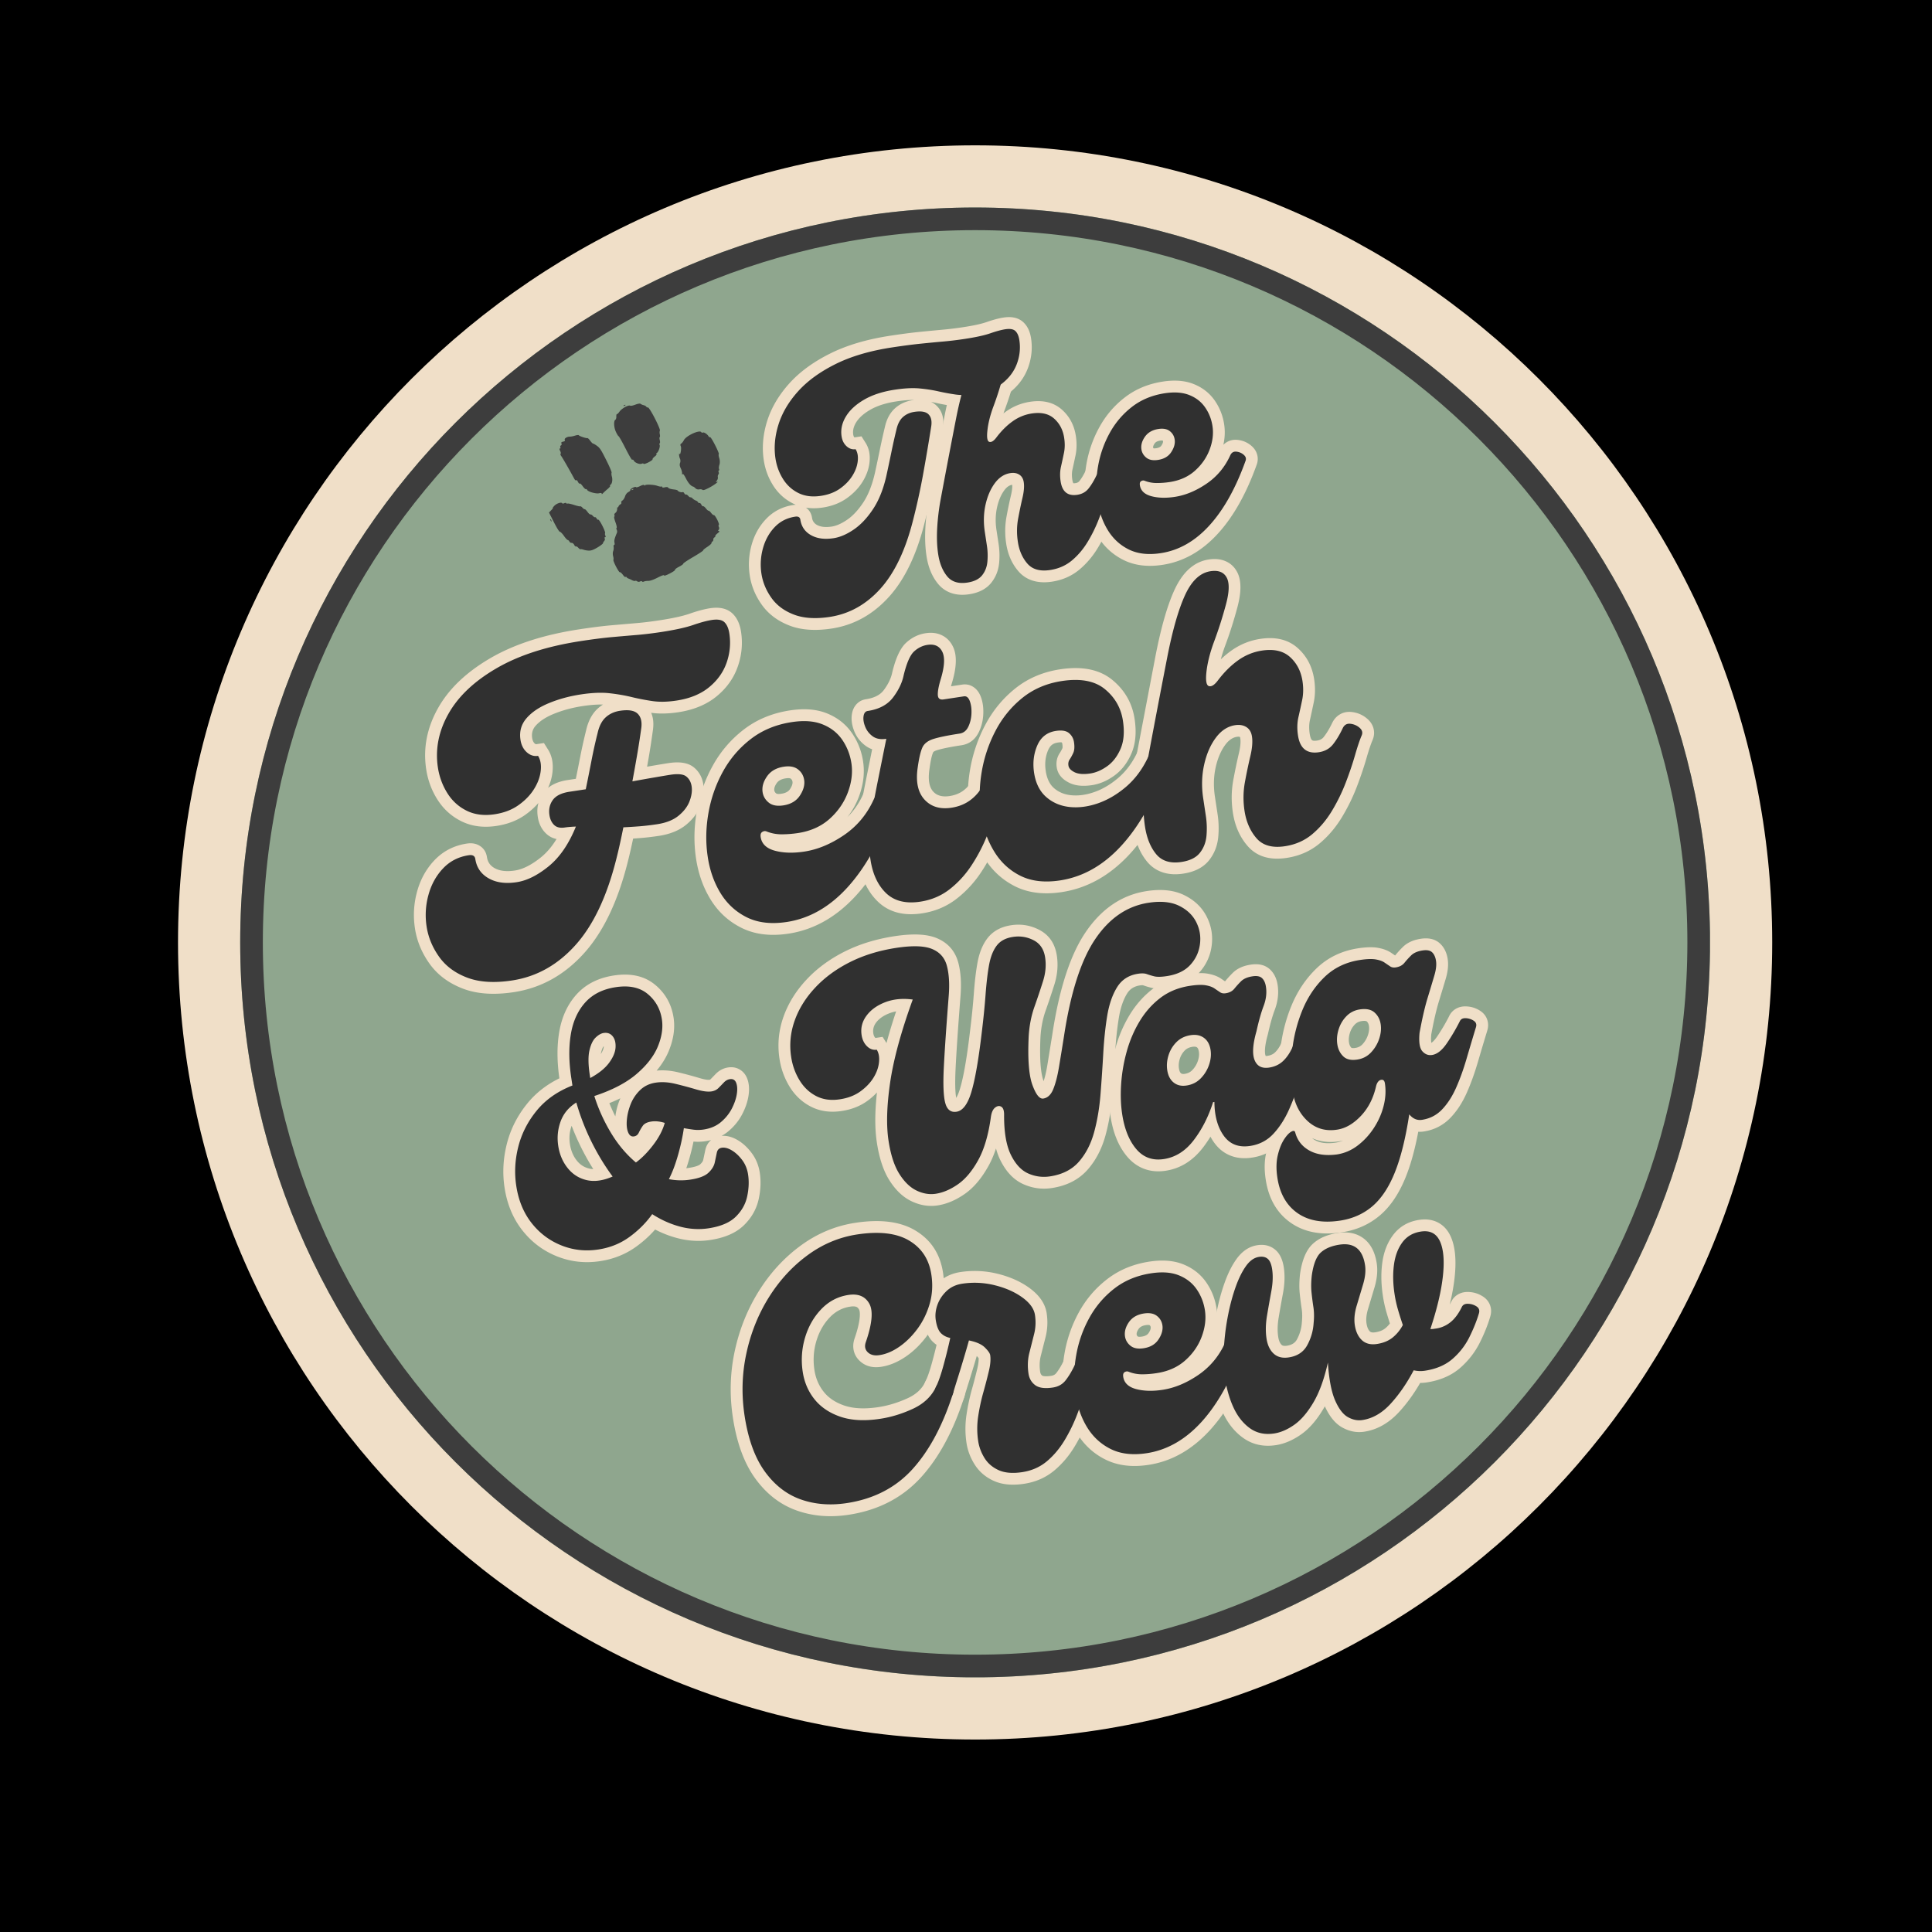 <svg xmlns="http://www.w3.org/2000/svg" width="1024" height="1024" version="1.0" viewBox="0 0 768 768"><defs><clipPath id="a"><path d="M70.766 57.773H704.48v633.715H70.766Zm0 0"/></clipPath><clipPath id="b"><path d="M387.625 57.773c-174.996 0-316.86 141.864-316.86 316.856 0 174.996 141.864 316.86 316.86 316.86 174.992 0 316.855-141.864 316.855-316.86 0-174.992-141.863-316.856-316.855-316.856Zm0 0"/></clipPath><clipPath id="d"><path d="M.766.773H634.48v633.715H.766Zm0 0"/></clipPath><clipPath id="e"><path d="M317.625.773C142.629.773.765 142.637.765 317.63c0 174.996 141.864 316.86 316.86 316.86 174.992 0 316.855-141.864 316.855-316.86C634.48 142.637 492.617.773 317.625.773Zm0 0"/></clipPath><clipPath id="c"><path d="M0 0h635v635H0z"/></clipPath><clipPath id="f"><path d="M95.484 82.488h584.282V666.77H95.484Zm0 0"/></clipPath><clipPath id="g"><path d="M387.625 82.488c-161.348 0-292.14 130.797-292.14 292.14 0 161.349 130.792 292.142 292.14 292.142 161.344 0 292.14-130.793 292.14-292.141 0-161.344-130.796-292.14-292.14-292.14Zm0 0"/></clipPath><clipPath id="i"><path d="M.484.488h584.282V584.77H.484Zm0 0"/></clipPath><clipPath id="j"><path d="M292.625.488C131.277.488.485 131.285.485 292.628c0 161.349 130.792 292.142 292.14 292.142 161.344 0 292.14-130.793 292.14-292.141 0-161.344-130.796-292.14-292.14-292.14Zm0 0"/></clipPath><clipPath id="h"><path d="M0 0h585v585H0z"/></clipPath><clipPath id="k"><path d="M95.484 82.488h584.25v584.25H95.484Zm0 0"/></clipPath><clipPath id="l"><path d="M387.621 82.488c-161.344 0-292.137 130.797-292.137 292.137 0 161.344 130.793 292.137 292.137 292.137 161.34 0 292.137-130.793 292.137-292.137 0-161.34-130.797-292.137-292.137-292.137Zm0 0"/></clipPath><clipPath id="m"><path d="M218 160h69v72h-69Zm0 0"/></clipPath><clipPath id="n"><path d="m206.293 182.313 64.152-32.692 30.989 60.809-64.149 32.691Zm0 0"/></clipPath><clipPath id="o"><path d="m206.293 182.313 64.152-32.692 30.989 60.809-64.149 32.691Zm0 0"/></clipPath><clipPath id="p"><path d="M0 0h574v612H0z"/></clipPath></defs><path fill="#fff" d="M-76.8-76.8h921.6v921.6H-76.8z"/><path d="M-76.8-76.8h921.6v921.6H-76.8z"/><g clip-path="url(#a)"><g clip-path="url(#b)"><g clip-path="url(#c)" transform="translate(70 57)"><g clip-path="url(#d)"><g clip-path="url(#e)"><path fill="#f0dfc8" d="M.766.773H634.48v633.715H.766Zm0 0"/></g></g></g></g></g><g clip-path="url(#f)"><g clip-path="url(#g)"><g clip-path="url(#h)" transform="translate(95 82)"><g clip-path="url(#i)"><g clip-path="url(#j)"><path fill="#8fa68e" d="M.484.488h584.282V584.77H.484Zm0 0"/></g></g></g></g></g><g clip-path="url(#k)"><g clip-path="url(#l)"><path fill="none" stroke="#3d3d3d" stroke-width="18" d="M387.621 82.488c-161.344 0-292.137 130.797-292.137 292.137 0 161.344 130.793 292.137 292.137 292.137 161.34 0 292.137-130.793 292.137-292.137 0-161.34-130.797-292.137-292.137-292.137Zm0 0"/></g></g><g clip-path="url(#m)"><g clip-path="url(#n)"><g clip-path="url(#o)"><path fill="#3d3d3d" d="M263.98 228.723c.024-.27-.906.05-2.535.882-1.652.844-2.992 1.31-3.746 1.301-.644-.008-1.426.117-1.738.274-.313.16-.645.144-.734-.035-.09-.18-.461-.172-.82.011-.364.184-.856.16-1.095-.054-.238-.215-.601-.305-.812-.2-.207.106-.75-.004-1.203-.25a12.217 12.217 0 0 0-1.445-.66c-.344-.12-.707-.383-.809-.582-.102-.203-.273-.222-.379-.047-.105.176-.582-.215-1.059-.863-.472-.652-1.003-1.113-1.18-1.023-.398.203-2.85-4.524-2.581-4.97.105-.175.05-.823-.125-1.44-.172-.622-.164-1.5.02-1.954.183-.457.269-1.215.19-1.68-.077-.468.016-.84.208-.824.191.016.254-.394.133-.91-.188-.824.023-1.664.976-3.937.129-.301.086-.832-.09-1.18-.18-.352-.191-.703-.031-.785.16-.082-.055-1.074-.473-2.203-.422-1.133-.632-2.125-.472-2.207.16-.082.183-.356.054-.61s.067-.675.434-.933.664-.93.66-1.489c0-.558.07-.878.156-.71.09.167.25.039.356-.282.101-.324.45-.718.77-.883.32-.164.488-.484.37-.714-.117-.227.079-.594.438-.809.355-.219.828-.957 1.05-1.644.247-.758.77-1.434 1.333-1.72.512-.261.851-.616.762-.796-.09-.18.343-.582.968-.902.621-.317 1.207-.43 1.297-.254.09.18.82-.008 1.621-.418.895-.453 1.531-.594 1.649-.364.105.207.238.243.293.075.144-.454 3.535-.313 4.937.203.668.246 1.375.363 1.57.265.2-.101.344-.007.329.207-.02.215.453.266 1.05.11.594-.156 1.157-.14 1.246.039.204.402 1.043.676 2.57.84.653.074 1.259.27 1.344.441.211.414 1.47.805 1.899.586.191-.098.496.113.676.469.183.355.472.574.648.484.176-.086.594.156.934.547.336.387.734.64.883.566.144-.074.53.133.855.465.324.328.89.696 1.258.813.367.12.773.426.902.68.13.253.383.386.559.296.18-.09.512.2.738.645.227.445.55.738.719.652.172-.086.664.301 1.101.867.434.563.903.965 1.04.895.14-.07.609.332 1.042.894.434.567.93.957 1.098.868.168-.086.754.718 1.297 1.785.55 1.078.848 2.015.668 2.105-.18.094-.172.461.012.824.183.36.148.864-.079 1.114-.316.351-.285.469.125.504.348.027.153.34-.539.875-.59.457-1.011.96-.93 1.117.083.16-.077.402-.347.539-.273.14-.469.516-.437.836.035.316-.13.676-.36.793-.234.12-.398.394-.367.613.035.219-.73.91-1.695 1.535-.969.625-1.703 1.25-1.633 1.387.07.137-1.711 1.316-3.961 2.625s-4.023 2.504-3.945 2.66c.082.152-.657.688-1.633 1.188-.98.5-1.707 1.05-1.617 1.23.093.184-.813.82-2.118 1.488-1.44.735-2.273 1.008-2.25.739Zm-12.335-34.348c-.282.023-.551.176-.606.34-.05.164.176.14.512-.047.367-.207.406-.324.094-.293Zm-17.54 24.5c-.68-.016-1.64-.18-2.136-.36-.5-.183-1.031-.265-1.18-.19-.152.077-.555-.177-.894-.563-.336-.387-.758-.633-.93-.543-.176.086-.508-.207-.735-.66-.23-.45-.68-.79-1-.758-.32.035-.714-.203-.882-.531-.164-.325-.477-.61-.688-.625-.21-.016-.879-.743-1.484-1.614-.602-.867-1.313-1.601-1.578-1.625-.313-.027-1.16-1.375-2.426-3.855l-1.942-3.813.934-.965c.516-.53.781-.906.594-.835-.192.07.074-.317.582-.856.95-1 2.847-1.61 3.152-1.012.082.16.442.145.797-.035.356-.183.723-.187.813-.008.09.176.324.243.515.145.192-.098 1.336.144 2.547.535 1.207.395 2.328.648 2.488.566.16-.082.57.168.91.559.336.387.727.648.86.578.137-.07.637.41 1.113 1.063.477.656 1.008 1.117 1.184 1.03.172-.089.59.157.926.544.34.39.746.64.906.558.156-.078.437.145.617.5.18.356.477.575.652.485.192-.098.871.906 1.633 2.402.723 1.414 1.211 2.735 1.09 2.938-.121.199-.074.656.11 1.011.179.356.136.63-.098.61-.235-.02-.309.199-.164.48.144.285.054.739-.196 1.012-.254.273-.484.684-.511.91-.028.227-1.016.984-2.2 1.684-1.59.941-2.468 1.265-3.379 1.238Zm45.106-24.172c-.227-.2-.797-.277-1.27-.168-.472.11-1.132-.078-1.46-.414-.329-.336-.723-.64-.88-.672-.91-.195-1.96-1.355-2.91-3.222-.746-1.465-1.16-2-1.328-1.727-.175.293-.238.172-.226-.445.008-.465-.25-1.368-.575-2.004-.382-.754-.46-1.461-.222-2.04.2-.484.18-1.253-.047-1.702-.363-.72-.5-2.524-.145-1.856.348.649.82-2.402.477-3.074-.242-.484-.195-.86.129-1.027.285-.145.777-.766 1.098-1.38.957-1.831 6.375-4.277 6.953-3.14.093.184.367.23.605.11.453-.231 1.852.706 2.262 1.515.133.258.387.398.562.305.196-.098 1.012 1.183 2.059 3.234.95 1.867 1.602 3.461 1.45 3.54-.157.081-.079.784.175 1.57.266.812.293 1.94.066 2.632-.214.664-.285 1.422-.152 1.68.133.262.094.547-.082.637-.18.09-.21.386-.07.66.136.273.086.68-.114.902-.203.223-.296.723-.21 1.11.085.39-.118 1.02-.45 1.398-.355.41-.394.61-.094.488 1.422-.574-.78 1.153-2.851 2.235-1.734.906-2.45 1.129-2.75.855Zm-60.34 12.168c-.226-.445-.246-.664-.043-.488a1.4 1.4 0 0 1 .414.808c.024.27-.144.125-.37-.32Zm20.32-10.644c.024-.258-.394-.325-.976-.165-1.156.329-4.41-.554-4.785-1.292-.137-.27-.387-.422-.555-.336-.168.086-.734-.45-1.262-1.188-.527-.738-1.047-1.195-1.156-1.016-.105.176-.426-.128-.71-.687-.302-.59-.606-.856-.735-.64-.13.21-.457-.075-.79-.696-1.777-3.312-4.554-8.148-5.081-8.852-.332-.445-.465-.878-.293-.968.172-.09.09-.606-.188-1.153-.297-.578-.328-.972-.082-.953.234.02.313-.191.172-.469a.558.558 0 0 1 .227-.753c.265-.137.367-.48.218-.766-.199-.395-.043-.574.649-.73.672-.157.847-.34.66-.704-.285-.558.96-1.328 2.098-1.3.394.011 1.304-.168 2.027-.403.723-.234 1.379-.297 1.457-.14.18.355 3.059 1.308 3.41 1.129.14-.07.637.394 1.106 1.03.464.641.98 1.16 1.144 1.15.164-.009.883.41 1.598.929 1.125.82 1.597 1.55 3.64 5.621 1.371 2.734 2.258 4.832 2.133 5.055-.12.207-.07.886.11 1.515.367 1.282.082 2.934-.567 3.266-.238.121-.297.3-.129.406.168.102-.297.692-1.039 1.313-.738.62-1.566 1.382-1.84 1.687-.32.36-.484.395-.46.11Zm16.653-11.868c-.094-.175-.422-.195-.735-.039-.78.387-2.73-.36-3.168-1.215-.195-.382-.457-.535-.578-.335-.144.238-1.082-1.325-2.68-4.454-1.347-2.648-2.605-4.867-2.792-4.93-.184-.058-.684-.89-1.11-1.843-.8-1.8-.879-4.332-.144-4.707.222-.113.386-.68.36-1.254-.024-.578.081-1.008.233-.96.157.05.637-.419 1.07-1.048.856-1.23 3.56-2.703 4.231-2.304.211.128 1.145-.067 2.07-.43.926-.363 1.837-.508 2.024-.324.188.183.734.43 1.215.543.48.117.96.386 1.07.597.106.215.402.356.66.317.64-.094 5.118 8.609 4.743 9.222-.145.239-.157.88-.032 1.43.125.55.114 1.059-.031 1.133-.145.074-.137.62.016 1.215.156.593.148 1.144-.016 1.23-.164.082-.184.375-.043.652.313.61-.473 2.872-1.105 3.192-.25.129-.309.324-.133.433.18.106-.133.551-.696.985-.562.433-.949.926-.863 1.097.086.168-.644.715-1.625 1.215-.976.5-1.851.762-1.941.582Zm-7.985-23.082c.051-.16.325-.312.606-.34.312-.027.273.086-.094.297-.336.188-.566.207-.512.043Zm0 0"/></g></g></g><g clip-path="url(#p)" transform="translate(54 90)"><path fill="#f0dfc8" d="M273.055 111.756c-4.355.664-8.25.148-11.687-1.543-3.348-1.649-6.04-4.078-8.067-7.293-1.906-3.02-3.137-6.336-3.687-9.957-.774-5.09-.325-10.29 1.343-15.594 1.657-5.258 4.567-10.21 8.735-14.871 4.117-4.598 9.543-8.582 16.277-11.945 6.64-3.317 14.621-5.68 23.938-7.098 4.539-.691 8.468-1.203 11.793-1.535 3.257-.324 6.265-.613 9.03-.863 2.653-.239 5.337-.567 8.052-.98 4.168-.634 7.3-1.313 9.394-2.044 2.637-.918 4.883-1.52 6.738-1.8 3.43-.524 6.102.136 8.008 1.98 1.551 1.504 2.532 3.601 2.942 6.297.597 3.922.21 7.777-1.164 11.566-1.399 3.867-3.82 7.176-7.262 9.918-3.402 2.711-7.746 4.469-13.027 5.274-3.43.519-6.516.585-9.262.19A90.673 90.673 0 0 1 318 70.144c-2.03-.461-4.32-.813-6.859-1.051-2.36-.223-5.285-.07-8.785.465-4.274.648-7.797 1.789-10.57 3.418-2.598 1.527-4.45 3.222-5.551 5.078-.942 1.59-1.297 3.156-1.063 4.691.086.55.254.938.504 1.168.04.035.07.059.09.07-.02-.011-.05-.023-.09-.039a.601.601 0 0 0-.262-.031l3.036-.465 1.64 2.598c1.364 2.16 1.88 4.75 1.547 7.77-.293 2.636-1.219 5.214-2.777 7.73-1.52 2.441-3.578 4.594-6.176 6.457-2.707 1.937-5.914 3.187-9.629 3.754Zm-1.41-9.285c2.227-.34 4.082-1.04 5.566-2.102 1.586-1.14 2.809-2.398 3.668-3.781.813-1.309 1.285-2.574 1.422-3.801.094-.844.043-1.418-.152-1.727l3.973-2.507.703 4.644c-2.79.422-5.274-.351-7.453-2.328-1.903-1.723-3.067-3.96-3.485-6.715-.57-3.742.188-7.375 2.27-10.886 1.922-3.247 4.879-6.043 8.867-8.387 3.816-2.242 8.457-3.781 13.922-4.61 4.258-.648 7.953-.824 11.078-.53 2.941.277 5.625.69 8.055 1.241 2.105.477 4.242.871 6.402 1.18 1.832.262 4.004.203 6.516-.18 3.632-.55 6.492-1.664 8.59-3.332 2.054-1.64 3.484-3.566 4.285-5.773.828-2.29 1.062-4.606.707-6.957-.067-.426-.149-.754-.25-.988a.403.403 0 0 0-.04-.082c.024.03.06.07.102.117.293.281.57.445.84.492-.164-.027-.465-.008-.902.059-1.286.195-2.973.656-5.063 1.382-2.64.922-6.332 1.743-11.074 2.461-2.899.442-5.77.793-8.613 1.051-2.735.246-5.715.531-8.946.856-3.164.316-6.937.808-11.312 1.472-8.344 1.27-15.395 3.34-21.157 6.215-5.664 2.832-10.156 6.098-13.472 9.809-3.266 3.648-5.524 7.457-6.774 11.425-1.234 3.918-1.574 7.707-1.02 11.364.356 2.324 1.138 4.441 2.345 6.351 1.086 1.719 2.507 3.012 4.273 3.88 1.672.823 3.715 1.054 6.129.687Zm4.926 57.39c-6.516.989-12.086.594-16.719-1.183-4.742-1.825-8.438-4.614-11.086-8.364-2.523-3.578-4.098-7.421-4.723-11.539-.613-4.03-.39-8.02.672-11.957 1.098-4.058 3.004-7.535 5.723-10.422 2.922-3.101 6.566-4.988 10.937-5.652 1.704-.258 3.207-.012 4.504.738 1.649.953 2.625 2.422 2.926 4.403.188 1.222.82 2.14 1.906 2.758 1.457.828 3.426 1.054 5.903.68 1.855-.282 3.883-1.177 6.09-2.677 2.285-1.558 4.425-3.84 6.421-6.851 2.02-3.043 3.57-6.957 4.66-11.735a813.692 813.692 0 0 0 1.934-9.132c.664-3.23 1.34-6.27 2.024-9.121.699-3.188 2.027-5.672 3.988-7.457 1.922-1.754 4.262-2.84 7.016-3.262 4.304-.653 7.539.12 9.71 2.324 2.16 2.195 2.942 5.156 2.344 8.883a757.805 757.805 0 0 1-3.289 19.41 267.98 267.98 0 0 1-3.957 18.07c-3.183 12.68-7.867 22.461-14.058 29.348-6.418 7.145-14.06 11.387-22.926 12.738Zm-1.414-9.285c6.652-1.012 12.437-4.254 17.355-9.73 5.152-5.73 9.133-14.196 11.945-25.399a261.242 261.242 0 0 0 3.817-17.437 764.12 764.12 0 0 0 3.254-19.2c.078-.5.094-.863.043-1.093.02.078.082.172.195.285a1.313 1.313 0 0 0 .445.312c-.023-.007-.058-.011-.101-.02-.442-.077-1.094-.05-1.953.083-.88.133-1.578.437-2.102.914-.488.445-.883 1.344-1.18 2.7a283.125 283.125 0 0 0-1.957 8.835c-.66 3.2-1.32 6.305-1.976 9.32-1.34 5.895-3.34 10.84-5.992 14.84-2.672 4.032-5.66 7.172-8.961 9.422-3.38 2.3-6.703 3.703-9.965 4.2-4.621.702-8.606.1-11.953-1.801-3.723-2.114-5.907-5.286-6.551-9.508.059.37.195.734.414 1.097a3.5 3.5 0 0 0 1.246 1.22c.399.226.8.362 1.215.41.164.019.297.019.39.003-2.23.34-4.07 1.278-5.507 2.805-1.645 1.746-2.809 3.887-3.496 6.434a19.466 19.466 0 0 0-.453 8.097c.402 2.653 1.441 5.164 3.113 7.535 1.55 2.2 3.812 3.868 6.781 5.008 3.082 1.188 7.059 1.406 11.934.668Zm0 0"/><path fill="#f0dfc8" d="M331.24 146.228c-2.488.379-4.75.25-6.78-.383-2.235-.7-4.102-1.965-5.602-3.797-2.36-2.879-3.879-6.559-4.563-11.04-.523-3.46-.668-7.269-.43-11.429a94.33 94.33 0 0 1 1.446-11.949l6.102-31.977c1.761-8.996 3.761-15.949 6.007-20.867 2.793-6.125 6.676-9.562 11.653-10.32 2.133-.324 4.031-.149 5.699.535 1.953.797 3.418 2.168 4.398 4.121 1.461 2.895 1.414 7.05-.136 12.465a132.208 132.208 0 0 1-3.68 11.46c-1.207 3.25-1.945 6.177-2.207 8.778-.09.867-.11 1.434-.055 1.692-.054-.266-.191-.559-.41-.883-.527-.781-1.266-1.29-2.21-1.531a3.333 3.333 0 0 0-1.618-.012 2.5 2.5 0 0 0-.793.332l-.008-.012c.121-.12.258-.289.414-.504 2.297-3.004 4.785-5.453 7.465-7.343 2.89-2.043 6.067-3.325 9.52-3.848 5.265-.8 9.527.273 12.785 3.223 2.98 2.699 4.793 6.171 5.437 10.406.41 2.703.364 5.27-.14 7.695a433.75 433.75 0 0 1-1.207 5.574c-.274 1.22-.297 2.567-.075 4.047.086.567.207 1.008.36 1.324a.92.92 0 0 0 .097.172.343.343 0 0 0-.03-.027.308.308 0 0 0-.09-.055l.027.004c.21.043.52.031.925-.031.676-.102 1.18-.363 1.512-.785.883-1.117 1.73-2.524 2.543-4.215.649-1.39 1.59-2.453 2.828-3.188 1.313-.777 2.766-1.074 4.371-.894 2.082.234 3.907 1.031 5.47 2.387 1.12.972 1.862 2.109 2.23 3.414.41 1.445.316 2.894-.282 4.343-.566 1.313-1.207 3.22-1.925 5.72-.809 2.82-1.825 5.839-3.047 9.054a61.825 61.825 0 0 1-4.75 9.765c-2.02 3.375-4.442 6.258-7.27 8.653-3.105 2.629-6.789 4.27-11.05 4.918-2.688.41-5.114.308-7.278-.297-2.414-.68-4.43-1.957-6.047-3.824-2.586-2.996-4.215-6.676-4.875-11.035-.558-3.66-.508-7.247.145-10.766a175.93 175.93 0 0 1 1.773-8.465c.45-1.906.594-3.383.438-4.434-.016-.082-.028-.144-.043-.187a1.056 1.056 0 0 0 .41.445c.035.024.066.04.082.04a1.696 1.696 0 0 0-.465.023c-1.113.168-2.14.894-3.086 2.18-1.32 1.796-2.285 4.07-2.89 6.828-.626 2.84-.7 5.832-.22 8.968l.848 5.57c.368 2.438.442 4.895.223 7.368-.27 3.02-1.293 5.66-3.066 7.926-1.97 2.511-4.93 4.066-8.88 4.668Zm-1.413-9.286c1.496-.226 2.464-.62 2.898-1.175.633-.805 1-1.797 1.106-2.97a21.33 21.33 0 0 0-.157-5.116l-.843-5.57c-.653-4.29-.543-8.422.332-12.395.89-4.059 2.39-7.52 4.496-10.383 2.484-3.375 5.562-5.34 9.238-5.898 2.55-.387 4.805.03 6.766 1.254 2.203 1.375 3.52 3.472 3.949 6.3.34 2.25.144 4.922-.586 8.008a167.086 167.086 0 0 0-1.676 8.02c-.46 2.476-.492 5.023-.094 7.636.391 2.575 1.29 4.676 2.7 6.305.867 1.008 2.468 1.332 4.804.977 2.508-.383 4.637-1.317 6.395-2.801 2.031-1.723 3.793-3.824 5.277-6.305a52.576 52.576 0 0 0 4.031-8.285c1.13-2.969 2.063-5.738 2.797-8.305.828-2.886 1.582-5.117 2.266-6.695-.227.547-.25 1.14-.07 1.777.14.493.355.868.648 1.121a.64.64 0 0 0-.36-.144c.485.055.977-.066 1.473-.36.422-.253.707-.527.844-.828-1.11 2.317-2.32 4.305-3.633 5.97-1.863 2.362-4.355 3.78-7.476 4.253-3.254.496-5.973-.129-8.149-1.875-2.058-1.652-3.34-4.113-3.836-7.383-.402-2.648-.336-5.152.196-7.52.398-1.769.789-3.577 1.175-5.429.274-1.324.293-2.777.051-4.367-.308-2.035-1.129-3.656-2.457-4.86-1.055-.953-2.742-1.253-5.07-.898-1.992.3-3.832 1.047-5.516 2.234-1.894 1.34-3.668 3.086-5.312 5.239-2.368 3.218-4.993 4.46-7.868 3.734-3.453-.871-4.91-3.98-4.363-9.328.344-3.402 1.258-7.106 2.75-11.106a124.242 124.242 0 0 0 3.45-10.773c.507-1.773.792-3.238.851-4.387.02-.433.012-.793-.035-1.078a1.504 1.504 0 0 0-.043-.203l.008.008c.07.148.218.266.437.355l-.027.008a3.53 3.53 0 0 0-.711.047c-1.625.246-3.133 1.89-4.52 4.934-1.937 4.246-3.71 10.488-5.324 18.726l-6.094 31.942a84.415 84.415 0 0 0-1.304 10.761c-.2 3.508-.086 6.668.34 9.48.425 2.782 1.27 4.95 2.543 6.5.312.384.69.645 1.136.786.653.203 1.508.223 2.567.062Zm0 0"/><path fill="#f0dfc8" d="M408.118 134.535c-5.93.902-11.094.261-15.496-1.922-4.332-2.149-7.773-5.332-10.332-9.55-2.418-3.99-3.984-8.513-4.707-13.567-.7-4.914-.598-9.938.3-15.067a46.899 46.899 0 0 1 5.102-14.558c2.559-4.672 5.93-8.625 10.11-11.86 4.308-3.336 9.379-5.449 15.218-6.336 4.727-.718 8.817-.379 12.266 1.016 3.531 1.43 6.32 3.64 8.375 6.637 1.922 2.808 3.145 5.93 3.668 9.36.574 3.773.117 7.651-1.363 11.636-1.47 3.949-3.832 7.375-7.086 10.285-3.371 3.012-7.535 4.895-12.504 5.648-1.961.297-3.906.45-5.828.454a17.403 17.403 0 0 1-6.578-1.25c.48.199 1 .27 1.558.21.469-.05.887-.187 1.254-.41.785-.48 1.313-1.148 1.578-2.015.121-.403.164-.754.117-1.043l-.023-.004c.18.172.559.336 1.133.492 2.05.559 4.52.617 7.414.18 3.512-.535 7.058-2.02 10.644-4.45 3.446-2.34 6.063-5.468 7.852-9.386.676-1.446 1.629-2.535 2.867-3.27 1.309-.777 2.766-1.074 4.367-.894 2.086.234 3.91 1.03 5.473 2.386 1.117.973 1.863 2.114 2.23 3.414.407 1.446.313 2.895-.28 4.344l-4.345-1.781 4.418 1.586c-4.125 11.488-9.242 20.574-15.347 27.262-6.426 7.047-13.782 11.195-22.055 12.453Zm-1.41-9.285c6.082-.922 11.594-4.09 16.527-9.496 5.262-5.766 9.742-13.801 13.45-24.11l.035-.098.039-.097c-.227.55-.25 1.14-.07 1.777.14.492.355.867.648 1.121a.652.652 0 0 0-.363-.144c.488.054.98-.067 1.476-.36.422-.25.719-.554.883-.91-2.52 5.52-6.227 9.938-11.125 13.258-4.758 3.23-9.59 5.215-14.5 5.965-4.203.637-7.969.504-11.293-.402-2.11-.575-3.828-1.493-5.156-2.762-1.524-1.457-2.45-3.25-2.774-5.38-.168-1.116-.11-2.151.184-3.112.433-1.418 1.277-2.504 2.531-3.266 1.813-1.102 3.664-1.266 5.55-.492a8.203 8.203 0 0 0 3.071.578 30.288 30.288 0 0 0 4.438-.348c3.125-.476 5.675-1.597 7.656-3.367 2.101-1.875 3.613-4.062 4.543-6.559.914-2.46 1.207-4.777.879-6.945-.309-2.015-1.02-3.836-2.133-5.465-.984-1.437-2.367-2.52-4.148-3.238-1.86-.75-4.301-.898-7.332-.437-4.23.644-7.856 2.136-10.88 4.476a28.504 28.504 0 0 0-7.624 8.95c-2 3.644-3.36 7.53-4.086 11.663-.727 4.153-.813 8.192-.25 12.121.539 3.79 1.683 7.13 3.437 10.024 1.617 2.66 3.774 4.664 6.477 6.004 2.629 1.305 5.933 1.656 9.91 1.05Zm-1.078-37.075c1.004-.152 1.691-.507 2.054-1.066.477-.734.688-1.297.63-1.684a.541.541 0 0 0-.192-.359.576.576 0 0 0 .098.063s-.012-.004-.043-.008c-.227-.043-.555-.035-.98.03-1.063.161-1.794.536-2.204 1.126-.469.676-.672 1.227-.605 1.644.015.114.101.235.253.356a.797.797 0 0 0-.113-.074.335.335 0 0 0 .04.008c.245.046.597.035 1.062-.036Zm1.41 9.286c-3.34.507-6.098-.11-8.274-1.86-2.058-1.648-3.28-3.738-3.664-6.265-.441-2.883.286-5.684 2.172-8.407 1.946-2.808 4.782-4.496 8.508-5.062 3.219-.488 5.91.097 8.067 1.758 2.097 1.613 3.347 3.742 3.75 6.39.417 2.746-.266 5.489-2.047 8.219-1.895 2.91-4.73 4.652-8.512 5.227Zm-178.81 54.327c3.902-.594 6.91.129 9.015 2.164 1.746 1.691 2.86 4.093 3.332 7.199.711 4.691.278 9.297-1.3 13.82-1.614 4.625-4.43 8.574-8.446 11.86-3.996 3.265-9.05 5.359-15.16 6.289-4.074.62-7.75.687-11.023.199a98.95 98.95 0 0 1-8.649-1.676c-2.496-.601-5.234-1.074-8.21-1.414-2.755-.316-6.145-.168-10.169.445-4.168.633-8.015 1.676-11.543 3.125-3.183 1.309-5.59 2.899-7.215 4.77-1.16 1.34-1.601 2.945-1.316 4.816.149.961.48 1.676 1 2.149.246.222.457.32.637.293l3.039-.461 1.637 2.594c1.558 2.468 2.144 5.453 1.761 8.957-.343 3.12-1.445 6.18-3.304 9.171-1.813 2.918-4.282 5.497-7.407 7.735-3.226 2.316-7.07 3.808-11.527 4.488-5.2.79-9.84.184-13.914-1.824-3.988-1.961-7.191-4.86-9.61-8.688-2.292-3.632-3.773-7.632-4.437-11.992-1.277-8.394.305-16.523 4.742-24.39 4.328-7.672 11.297-14.293 20.907-19.872 9.39-5.445 21.132-9.242 35.234-11.386 4.945-.75 9.156-1.285 12.637-1.594l9.629-.832c2.925-.238 6.09-.617 9.492-1.137 5.285-.804 9.27-1.672 11.953-2.605 3.23-1.13 5.969-1.86 8.215-2.203Zm1.41 9.285c-1.672.254-3.852.851-6.535 1.785-3.23 1.125-7.774 2.133-13.633 3.023-3.613.551-6.98.954-10.098 1.211l-9.594.825c-3.289.296-7.308.804-12.062 1.527-12.93 1.965-23.574 5.375-31.934 10.226-8.136 4.723-13.949 10.176-17.441 16.36-3.375 5.984-4.59 12.105-3.637 18.363.465 3.067 1.496 5.863 3.094 8.39 1.477 2.337 3.414 4.094 5.816 5.278 2.313 1.137 5.098 1.461 8.356.965 2.973-.453 5.46-1.399 7.469-2.836 2.109-1.512 3.742-3.2 4.894-5.059 1.11-1.785 1.758-3.53 1.95-5.242.144-1.328.023-2.297-.364-2.914l3.969-2.508.707 4.645c-3.121.473-5.906-.399-8.356-2.617-2.171-1.97-3.5-4.535-3.98-7.7-.719-4.73.45-8.859 3.508-12.382 2.597-2.993 6.18-5.426 10.742-7.301 4.219-1.735 8.785-2.977 13.7-3.723 4.847-.738 9.062-.902 12.644-.492 3.36.387 6.476.922 9.347 1.617a88.888 88.888 0 0 0 7.828 1.516c2.34.347 5.086.285 8.23-.195 4.415-.672 7.958-2.098 10.626-4.278 2.648-2.164 4.492-4.726 5.523-7.683 1.067-3.055 1.36-6.16.883-9.309-.156-1.02-.347-1.64-.578-1.863.125.12.258.215.395.28a.707.707 0 0 0 .086.036.115.115 0 0 0-.04-.012c-.335-.058-.84-.035-1.515.067Zm-17.86 52.27c4.47-.68 7.817-.114 10.036 1.699 2.078 1.699 3.336 3.968 3.77 6.812.386 2.55.046 5.27-1.016 8.148-1.079 2.918-2.997 5.516-5.754 7.797-2.778 2.301-6.399 3.79-10.868 4.47-2.586.39-5.03.679-7.332.862-2.234.18-4.421.325-6.558.434l-.242-4.691 4.601.941a486.14 486.14 0 0 1-1.351 6.367c-.48 2.176-.989 4.332-1.528 6.465-3.933 15.672-9.703 27.738-17.308 36.203-7.836 8.719-17.16 13.899-27.965 15.543-7.938 1.207-14.703.734-20.297-1.414-5.707-2.195-10.148-5.539-13.32-10.031-3.047-4.324-4.95-8.965-5.703-13.926-.743-4.879-.473-9.7.812-14.465 1.32-4.883 3.613-9.062 6.875-12.527 3.469-3.684 7.8-5.918 12.992-6.707 1.86-.281 3.485-.024 4.867.777 1.739 1 2.766 2.555 3.086 4.664.29 1.903 1.278 3.332 2.961 4.29 2.059 1.171 4.77 1.5 8.133.988 3.184-.485 6.656-2.247 10.414-5.286 3.79-3.07 6.957-7.718 9.496-13.949l4.348 1.774.043 4.695a26.088 26.088 0 0 0-3.715.297c-3.39.515-6.137-.246-8.242-2.281-1.75-1.692-2.828-3.887-3.238-6.582-.536-3.52.171-6.653 2.12-9.403 1.985-2.797 5.235-4.539 9.747-5.226l6.5-.989.703 4.64-4.598-.952a926.9 926.9 0 0 0 2.29-11.375 208.38 208.38 0 0 1 2.445-11.059l4.554 1.145-4.586-1.008c.84-3.813 2.391-6.75 4.657-8.813 2.23-2.035 4.949-3.293 8.152-3.78 4.984-.759 8.695.097 11.125 2.57 2.422 2.457 3.293 5.82 2.61 10.09l-4.637-.743 4.652.633a312.807 312.807 0 0 1-1.656 10.781 524.946 524.946 0 0 1-1.875 10.27l-4.61-.89-.851-4.618c3.304-.61 6.25-1.137 8.836-1.582 2.605-.45 4.746-.8 6.425-1.059Zm1.415 9.284c-1.622.247-3.7.59-6.243 1.028-2.55.441-5.465.965-8.73 1.566l-6.762 1.242 1.297-6.75a506.36 506.36 0 0 0 1.84-10.086 284.52 284.52 0 0 0 1.605-10.453l.008-.054.012-.055c.121-.77.137-1.371.043-1.805a.673.673 0 0 0-.07-.215.614.614 0 0 0 .156.125 1.565 1.565 0 0 0-.36-.093c-.68-.117-1.617-.086-2.816.097-1.332.203-2.414.684-3.242 1.438-.793.723-1.395 2.02-1.805 3.887l-.016.066-.019.07c-.832 3.32-1.613 6.84-2.336 10.563a949.512 949.512 0 0 1-2.312 11.492l-.665 3.195-9.726 1.48c-1.883.286-3.05.747-3.496 1.376-.488.687-.653 1.539-.496 2.554.09.61.254 1.024.484 1.247a.786.786 0 0 0-.371-.223c.121.027.344.016.668-.031a34.098 34.098 0 0 1 2.512-.293c.84-.067 1.683-.102 2.535-.11l7.05-.066-2.66 6.535c-3.148 7.719-7.246 13.621-12.289 17.703-5.078 4.106-10.046 6.531-14.91 7.27-5.508.84-10.234.136-14.183-2.11-4.325-2.457-6.86-6.136-7.606-11.043.133.871.633 1.555 1.504 2.055.352.207.703.328 1.055.367.078.008.144.012.203.008l-.016.004c-3.058.465-5.582 1.75-7.566 3.86-2.188 2.324-3.738 5.167-4.645 8.538a25.444 25.444 0 0 0-.597 10.606c.53 3.5 1.894 6.805 4.093 9.918 2.075 2.941 5.079 5.168 9.012 6.68 4.047 1.558 9.219 1.855 15.52.898 8.59-1.305 16.05-5.484 22.386-12.535 6.57-7.309 11.633-18.051 15.192-32.227.515-2.039 1-4.097 1.457-6.18.465-2.109.906-4.187 1.324-6.234l.73-3.562 3.63-.184c2.05-.105 4.148-.246 6.296-.418a93.536 93.536 0 0 0 6.664-.785c2.754-.422 4.852-1.227 6.293-2.418 1.461-1.211 2.438-2.48 2.93-3.816.508-1.368.688-2.528.543-3.485-.07-.457-.21-.773-.422-.945.133.11.25.18.348.215a2.117 2.117 0 0 0-.336-.059c-.656-.07-1.555-.02-2.695.152Zm0 0"/><path fill="#f0dfc8" d="M259.446 281.14c-7.164 1.09-13.39.325-18.672-2.296-5.207-2.586-9.351-6.418-12.43-11.496-2.937-4.848-4.847-10.352-5.722-16.512-.86-6.02-.738-12.176.367-18.465a57.465 57.465 0 0 1 6.25-17.836c3.121-5.695 7.23-10.515 12.324-14.46 5.223-4.044 11.383-6.606 18.48-7.684 5.696-.867 10.602-.469 14.716 1.195 4.191 1.7 7.507 4.32 9.937 7.871 2.305 3.363 3.77 7.102 4.395 11.215.687 4.516.14 9.168-1.641 13.953-1.77 4.754-4.617 8.887-8.54 12.39-4.038 3.61-9.046 5.868-15.022 6.778a47.94 47.94 0 0 1-7.11.555 20.731 20.731 0 0 1-7.789-1.477c.875.356 1.7.301 2.469-.164.73-.445 1.219-1.066 1.46-1.86.102-.335.141-.597.11-.784.047.285.152.507.32.668.368.351 1.008.652 1.922.898 2.72.742 5.97.824 9.75.25 4.563-.695 9.157-2.61 13.785-5.75 4.489-3.043 7.895-7.117 10.223-12.215.738-1.582 1.777-2.77 3.117-3.566 1.41-.836 2.989-1.157 4.73-.961 2.364.265 4.43 1.168 6.2 2.703 1.223 1.062 2.031 2.297 2.43 3.703.437 1.547.332 3.102-.309 4.664l-4.344-1.785 4.418 1.59c-5.105 14.21-11.422 25.437-18.945 33.68-7.848 8.601-16.809 13.667-26.879 15.199Zm-1.41-9.284c7.879-1.2 14.996-5.282 21.352-12.243 6.68-7.32 12.363-17.496 17.046-30.527l.036-.102.039-.093c-.18.433-.196.922-.043 1.453.109.394.261.672.449.836a1.97 1.97 0 0 0-1.09-.461c.348.039.719-.059 1.113-.293.32-.192.532-.395.633-.613-3.055 6.695-7.555 12.058-13.492 16.09-5.8 3.933-11.684 6.355-17.645 7.261-5.09.774-9.632.617-13.632-.473-2.446-.664-4.426-1.722-5.938-3.167-1.715-1.637-2.754-3.653-3.121-6.051-.184-1.219-.121-2.344.195-3.371.453-1.489 1.336-2.63 2.645-3.426 1.933-1.172 3.898-1.348 5.898-.527 1.348.542 2.774.808 4.278.804a38.757 38.757 0 0 0 5.718-.445c4.133-.629 7.524-2.129 10.176-4.496 2.766-2.473 4.766-5.36 5.992-8.66 1.22-3.27 1.602-6.356 1.16-9.27-.41-2.695-1.363-5.137-2.855-7.316-1.367-1.992-3.27-3.485-5.715-4.473-2.52-1.02-5.781-1.227-9.781-.617-5.488.832-10.203 2.773-14.14 5.824-4.063 3.149-7.344 6.996-9.84 11.55a48.134 48.134 0 0 0-5.235 14.942c-.93 5.313-1.039 10.485-.32 15.52.695 4.894 2.183 9.215 4.457 12.969 2.137 3.523 4.996 6.171 8.574 7.949 3.512 1.742 7.871 2.219 13.086 1.426Zm-1.348-46.344c1.606-.242 2.73-.86 3.375-1.852.762-1.168 1.082-2.14.965-2.922-.078-.511-.305-.91-.683-1.203-.317-.242-1-.281-2.051-.12-1.656.25-2.84.882-3.543 1.898-.762 1.101-1.078 2.066-.953 2.898.07.445.316.84.746 1.184.312.25 1.027.289 2.144.117Zm1.41 9.289c-3.832.582-6.976-.113-9.43-2.082-2.335-1.871-3.718-4.238-4.155-7.094-.5-3.297.34-6.516 2.519-9.66 2.242-3.234 5.523-5.18 9.848-5.836 3.695-.563 6.758.09 9.191 1.965 2.371 1.824 3.785 4.234 4.242 7.23.477 3.14-.316 6.293-2.379 9.461-2.18 3.344-5.457 5.348-9.836 6.016Zm0 0"/><path fill="#f0dfc8" d="M312.52 273.07c-7.305 1.11-13.149-.441-17.535-4.652-4.043-3.879-6.582-9.207-7.61-15.985-.949-6.242-.746-13.093.614-20.558a734.03 734.03 0 0 1 2.574-13.453l3.156-15.68 4.606.926.707 4.64c-3.555.543-6.536-.074-8.946-1.851-2.097-1.543-3.613-3.508-4.547-5.895-.906-2.316-1.207-4.504-.91-6.566.215-1.465.727-2.7 1.535-3.71 1.043-1.298 2.399-2.075 4.07-2.33 3.278-.5 5.63-1.694 7.055-3.593 1.774-2.36 2.891-4.668 3.36-6.922l.015-.078.02-.078c1.387-5.742 3.219-9.66 5.488-11.754 2.278-2.105 4.871-3.379 7.778-3.82 2.386-.363 4.511-.11 6.367.77 2.012.945 3.531 2.507 4.558 4.683 1.61 3.422 1.414 8.316-.586 14.695l-4.48-1.406 4.516 1.293c-.606 2.113-.883 3.55-.829 4.3a2.377 2.377 0 0 0-.234-.812 3.234 3.234 0 0 0-1.098-1.3 3.005 3.005 0 0 0-1.324-.547 1.551 1.551 0 0 0-.43-.02l8.047-1.223c1.868-.285 3.528.153 4.989 1.313 1.062.848 1.879 2.023 2.449 3.527.758 1.996 1.082 4.27.976 6.82-.105 2.551-.675 4.915-1.71 7.087-1.477 3.09-3.81 4.878-6.997 5.363-4.5.683-7.738 1.344-9.718 1.972-.88.282-1.387.575-1.524.883-.527 1.172-1.008 3.371-1.445 6.59-.625 4.192-.129 7.176 1.48 8.953 1.47 1.63 3.645 2.227 6.52 1.79 2.27-.348 4.184-1.141 5.742-2.38a12.89 12.89 0 0 0 3.75-4.828c.735-1.57 1.754-2.754 3.063-3.543 1.425-.86 3.007-1.183 4.754-.968 2.296.28 4.32 1.183 6.078 2.71 1.16 1.008 1.957 2.168 2.398 3.477.496 1.48.496 2.988 0 4.523l-.016.055-.02.051a359.644 359.644 0 0 0-2.57 7.734c-1.117 3.446-2.503 7.192-4.167 11.243a70.654 70.654 0 0 1-6.453 12.171c-2.684 4.063-5.903 7.563-9.653 10.496-3.996 3.13-8.617 5.09-13.863 5.887Zm-1.414-9.285c3.625-.55 6.789-1.883 9.488-3.996 2.95-2.309 5.485-5.066 7.602-8.277a61.352 61.352 0 0 0 5.605-10.563c1.57-3.828 2.88-7.351 3.918-10.566a385.852 385.852 0 0 1 2.64-7.942l4.434 1.551-4.464-1.445c-.141.426-.13.879.03 1.355.102.305.216.512.345.621a1.976 1.976 0 0 0-1.06-.48c.403.05.817-.055 1.25-.317.317-.19.524-.39.622-.601-1.496 3.293-3.645 6.055-6.445 8.285-2.867 2.281-6.262 3.719-10.18 4.316-6.203.942-11.172-.648-14.902-4.773-3.594-3.973-4.868-9.48-3.82-16.52.562-4.109 1.285-7.164 2.179-9.16 1.281-2.863 3.695-4.863 7.246-5.992 2.45-.785 6.168-1.555 11.16-2.312a.398.398 0 0 0-.183.101l-.028.016c.043-.055.09-.133.141-.238.484-1.016.75-2.16.805-3.43.05-1.274-.075-2.309-.375-3.106l.007-.011c.114.175.274.347.48.511.677.54 1.435.743 2.267.618l-8.047 1.222c-1.97.301-3.66-.05-5.075-1.047-1.593-1.129-2.468-2.757-2.62-4.89-.133-1.856.257-4.375 1.167-7.555l.016-.059.02-.054c.707-2.258 1.117-4.145 1.226-5.664.078-1.063.02-1.801-.176-2.215a1.08 1.08 0 0 0-.148-.25c.02.02.047.039.082.055-.133-.059-.45-.055-.95.023-1.011.152-1.952.633-2.82 1.434-.304.28-.668.906-1.09 1.87-.578 1.321-1.124 3.051-1.644 5.196l-4.563-1.105 4.598.953c-.75 3.629-2.433 7.183-5.047 10.664-2.965 3.941-7.347 6.351-13.148 7.234.742-.113 1.355-.473 1.844-1.082.253-.316.398-.59.433-.812-.062.421.059 1.02.36 1.793.273.699.73 1.285 1.367 1.753.324.239.976.282 1.965.13l6.632-1.008-4.48 22.253a748.05 748.05 0 0 0-2.543 13.29c-1.172 6.433-1.36 12.253-.566 17.46.71 4.676 2.32 8.215 4.828 10.625 2.16 2.075 5.367 2.79 9.617 2.141Zm0 0"/><path fill="#f0dfc8" d="M368.07 264.622c-7.18 1.094-13.384.32-18.622-2.32-5.144-2.594-9.254-6.426-12.328-11.492-2.93-4.836-4.848-10.246-5.758-16.227-.906-5.96-.836-12.086.211-18.37a59.298 59.298 0 0 1 5.969-17.837c3-5.734 6.957-10.593 11.879-14.574 5.078-4.11 11.078-6.687 18.004-7.742 8.816-1.34 15.754.086 20.82 4.281 4.902 4.059 7.832 9.207 8.777 15.442.809 5.32.395 9.89-1.246 13.703-1.629 3.793-3.914 6.746-6.855 8.86-2.848 2.046-5.781 3.296-8.793 3.757-3.652.555-6.656.254-9.016-.899-2.957-1.445-4.636-3.496-5.039-6.148-.324-2.133.09-4.059 1.242-5.773.336-.504.696-1.16 1.07-1.965-.019.043-.03.066-.03.074.015-.059.023-.145.03-.25.028-.375-.007-.86-.093-1.45a1.178 1.178 0 0 0-.395-.726.979.979 0 0 0 .25.164.062.062 0 0 0 .016.004l-.094-.02c-.375-.062-.906-.038-1.597.067-.946.14-1.711.445-2.305.906-.61.477-1.117 1.184-1.524 2.117-1.085 2.508-1.402 5.278-.94 8.309.456 2.996 1.534 5.246 3.237 6.742 1.82 1.598 4.04 2.547 6.657 2.84 2.902.324 5.976-.066 9.226-1.176 3.352-1.14 6.574-3.031 9.672-5.664 3.047-2.59 5.547-5.922 7.504-9.992.715-1.523 1.738-2.684 3.078-3.477 1.41-.84 2.988-1.16 4.73-.964 2.364.265 4.43 1.168 6.2 2.707 1.222 1.062 2.031 2.293 2.43 3.699.433 1.547.331 3.101-.31 4.664l-4.343-1.785 4.418 1.59c-5.105 14.214-11.453 25.449-19.031 33.703-7.899 8.605-16.934 13.676-27.102 15.222Zm-1.415-9.285c7.992-1.215 15.188-5.308 21.598-12.289 6.726-7.324 12.43-17.5 17.113-30.527l.035-.098.04-.097c-.18.437-.196.921-.044 1.457.11.39.262.671.45.836a1.97 1.97 0 0 0-1.09-.465c.347.039.715-.059 1.113-.293.32-.192.52-.367.594-.528-2.531 5.266-5.828 9.625-9.887 13.078-4.004 3.407-8.246 5.872-12.723 7.399-4.578 1.559-9.011 2.098-13.304 1.617-4.574-.512-8.512-2.219-11.813-5.117-3.414-3.004-5.52-7.133-6.32-12.387-.73-4.808-.195-9.297 1.61-13.453 1.038-2.398 2.491-4.328 4.359-5.785 1.886-1.473 4.109-2.402 6.672-2.79 3.796-.577 6.789.075 8.972 1.958 1.969 1.695 3.153 3.84 3.547 6.43.422 2.793.195 5.132-.684 7.011-.578 1.242-1.171 2.317-1.78 3.223.206-.309.288-.598.245-.875-.066-.441-.226-.797-.476-1.063l-.012-.023c.09.063.211.133.367.207.602.297 1.762.313 3.477.055 1.527-.235 3.101-.934 4.726-2.102 1.528-1.097 2.766-2.746 3.707-4.937.934-2.172 1.13-5.032.59-8.582-.59-3.875-2.414-7.082-5.48-9.621-2.906-2.407-7.38-3.149-13.418-2.23-5.25.796-9.75 2.718-13.508 5.757-3.914 3.168-7.07 7.043-9.469 11.629a49.923 49.923 0 0 0-5.023 15.023c-.887 5.305-.95 10.442-.192 15.414.72 4.75 2.223 9.004 4.504 12.77 2.14 3.535 4.985 6.191 8.524 7.976 3.453 1.739 7.781 2.215 12.98 1.422Zm0 0"/><path fill="#f0dfc8" d="M416.346 257.283c-2.934.446-5.582.301-7.95-.441-2.57-.8-4.718-2.258-6.449-4.367-2.812-3.434-4.625-7.844-5.445-13.23-.645-4.247-.82-8.927-.527-14.044.285-4.992.882-9.922 1.789-14.789l7.625-39.965c2.183-11.144 4.656-19.75 7.422-25.812 3.316-7.27 7.875-11.348 13.675-12.227 2.454-.375 4.621-.175 6.504.594 2.168.883 3.801 2.414 4.895 4.59 1.687 3.348 1.601 8.258-.254 14.73a162.045 162.045 0 0 1-4.57 14.243c-1.543 4.156-2.489 7.91-2.825 11.261-.125 1.2-.14 2.02-.054 2.461-.035-.18-.145-.402-.328-.672-.497-.73-1.188-1.207-2.082-1.433-.832-.211-1.524-.133-2.07.234.155-.105.421-.414.8-.922 2.79-3.652 5.809-6.625 9.059-8.918 3.464-2.445 7.261-3.98 11.398-4.61 6.215-.944 11.223.302 15.016 3.743 3.52 3.188 5.66 7.293 6.425 12.313.493 3.238.438 6.308-.168 9.203a458.999 458.999 0 0 1-1.5 6.949c-.375 1.664-.41 3.496-.109 5.492.211 1.371.527 2.23.961 2.574.309.25.973.297 1.988.145 1.149-.176 2.028-.649 2.633-1.418 1.156-1.465 2.262-3.297 3.317-5.488.71-1.528 1.738-2.688 3.078-3.48 1.41-.84 2.988-1.161 4.73-.966 2.363.266 4.43 1.168 6.2 2.707 1.222 1.063 2.03 2.293 2.425 3.7.438 1.546.336 3.101-.305 4.664-.722 1.675-1.539 4.097-2.449 7.273-1.004 3.492-2.261 7.23-3.781 11.219a75.673 75.673 0 0 1-5.848 12.027c-2.453 4.102-5.398 7.61-8.836 10.516-3.714 3.148-8.125 5.11-13.23 5.886-6.766 1.028-11.961-.558-15.59-4.761-3.086-3.574-5.027-7.973-5.824-13.2-.676-4.44-.617-8.796.176-13.066.71-3.82 1.445-7.332 2.203-10.527.597-2.528.789-4.524.566-5.985-.043-.277-.094-.468-.16-.574.02.028.043.055.078.074-.242-.148-.664-.18-1.273-.086-1.711.262-3.254 1.325-4.63 3.192-1.745 2.375-3.019 5.371-3.812 8.98-.808 3.692-.906 7.57-.289 11.637l1.059 6.965a37.25 37.25 0 0 1 .273 8.926c-.32 3.543-1.515 6.636-3.59 9.285-2.265 2.894-5.718 4.695-10.347 5.398Zm-1.414-9.285c2.175-.332 3.633-.969 4.37-1.906.93-1.188 1.473-2.633 1.626-4.332a27.846 27.846 0 0 0-.203-6.676l-1.059-6.965c-.793-5.215-.66-10.238.402-15.062 1.079-4.91 2.887-9.086 5.422-12.532 2.91-3.957 6.504-6.261 10.778-6.91 2.898-.441 5.453.028 7.66 1.403 2.445 1.527 3.91 3.879 4.394 7.054.403 2.664.168 5.852-.71 9.567a212.157 212.157 0 0 0-2.11 10.078c-.598 3.226-.64 6.539-.125 9.937.523 3.438 1.738 6.262 3.648 8.473 1.368 1.582 3.723 2.121 7.07 1.613 3.352-.511 6.212-1.765 8.575-3.765 2.64-2.239 4.922-4.965 6.844-8.176a66.559 66.559 0 0 0 5.129-10.543c1.422-3.742 2.601-7.23 3.53-10.469 1.02-3.562 1.95-6.312 2.79-8.25-.18.438-.195.922-.043 1.457.11.39.258.672.45.836a1.938 1.938 0 0 0-1.09-.46c.343.038.714-.063 1.109-.298.324-.187.523-.367.597-.53-1.351 2.82-2.82 5.23-4.406 7.241-2.137 2.711-5.004 4.34-8.598 4.887-3.73.566-6.824-.137-9.277-2.105-2.336-1.872-3.789-4.704-4.367-8.489-.48-3.16-.402-6.148.23-8.965.497-2.214.989-4.484 1.473-6.8.371-1.793.395-3.75.074-5.875-.43-2.82-1.578-5.078-3.445-6.77-1.59-1.441-4.023-1.914-7.3-1.414-2.673.406-5.138 1.406-7.391 2.996-2.47 1.742-4.774 4.012-6.914 6.813-2.649 3.597-5.512 5.004-8.598 4.226-1.414-.36-2.543-1.16-3.387-2.402-.531-.785-.906-1.715-1.117-2.79-.266-1.355-.29-3.093-.07-5.214.418-4.152 1.543-8.684 3.367-13.59a156.756 156.756 0 0 0 4.344-13.555c.66-2.3 1.027-4.218 1.105-5.746.055-1.062-.016-1.789-.215-2.175a.716.716 0 0 0-.082-.145c.012.016.024.023.028.027-.282-.117-.797-.117-1.543-.004-2.45.372-4.63 2.653-6.54 6.836-2.46 5.395-4.707 13.286-6.742 23.68l-7.617 39.93a107.167 107.167 0 0 0-1.648 13.597c-.254 4.465-.11 8.497.437 12.094.563 3.692 1.703 6.59 3.426 8.692 1.14 1.39 3.047 1.882 5.719 1.476ZM232.181 361.61c2.348-.36 4.747.207 7.2 1.687 2.004 1.211 3.804 2.887 5.406 5.024 1.71 2.277 2.793 4.906 3.242 7.875.5 3.285.363 6.738-.414 10.359-.852 3.98-2.805 7.469-5.86 10.46-3.1 3.044-7.566 5.009-13.386 5.895-4.422.672-8.867.407-13.336-.797-4.309-1.156-8.41-2.996-12.309-5.515l2.551-3.942 3.824 2.727c-2.738 3.836-6.109 7.211-10.117 10.121-4.215 3.055-9.02 4.996-14.418 5.817-6.023.917-11.773.269-17.25-1.942-5.46-2.203-10.035-5.656-13.722-10.367-3.68-4.695-6.024-10.344-7.028-16.941-.867-5.711-.566-11.485.903-17.317 1.484-5.902 4.222-11.297 8.218-16.191 4.07-4.989 9.45-8.797 16.133-11.434l1.723 4.367-4.64.707-.442-2.894c-1.047-6.887-1.117-13.149-.207-18.781.98-6.051 3.246-11.079 6.797-15.079 3.703-4.164 8.699-6.726 14.992-7.683 6.742-1.024 12.222.226 16.441 3.75 4.043 3.379 6.469 7.715 7.274 13.008.636 4.187.004 8.597-1.895 13.226-1.86 4.528-5.121 8.785-9.785 12.77-4.559 3.894-10.676 7.101-18.352 9.629l-1.468-4.457 4.48-1.399c1.465 4.692 3.512 9.219 6.137 13.582 2.55 4.238 5.527 7.781 8.93 10.637l-3.016 3.598-2.758-3.801c1.969-1.43 3.938-3.438 5.906-6.016 1.88-2.465 3.145-4.863 3.797-7.191l4.524 1.27-1.446 4.464a8.383 8.383 0 0 0-1.777-.379 5.905 5.905 0 0 0-1.402.02c-.34.05-.57.11-.7.176.137-.07.278-.207.418-.41a13.292 13.292 0 0 0-1.152 1.972c-.523 1.113-1.238 2.027-2.152 2.738a6.96 6.96 0 0 1-3.325 1.418c-1.777.274-3.378-.097-4.8-1.11-1.14-.812-2.008-1.96-2.602-3.452-.785-1.961-1.055-4.34-.805-7.133.223-2.508.844-5.027 1.864-7.559a20.577 20.577 0 0 1 4.816-7.16c2.36-2.297 5.266-3.703 8.711-4.23 3.066-.465 6.32-.281 9.758.554 2.922.707 5.715 1.461 8.379 2.258 1.91.574 3.265.797 4.062.676a.866.866 0 0 0 .211-.05c-.004 0-.008.003-.008.003.711-.71 1.399-1.418 2.067-2.12 1.437-1.517 3.125-2.419 5.062-2.716 1.723-.261 3.278.02 4.66.848 1.36.808 2.34 2.02 2.954 3.633.746 1.976.902 4.3.46 6.968-.382 2.336-1.214 4.727-2.488 7.168-1.328 2.547-3.148 4.79-5.453 6.723-2.504 2.102-5.547 3.422-9.133 3.969-1.84.277-3.613.308-5.332.086a62.63 62.63 0 0 1-4.16-.672l.895-4.61 4.652.649c-.5 3.605-1.324 7.414-2.465 11.422-1.172 4.105-2.488 7.566-3.953 10.383l-4.168-2.172.89-4.61c2.337.45 4.637.5 6.91.157 2.462-.375 4.028-.875 4.692-1.496.653-.614 1.035-1.176 1.145-1.696l.82-3.89c.313-1.477.961-2.704 1.953-3.684 1.043-1.031 2.332-1.664 3.867-1.898Zm1.41 9.285c.481-.074.922-.309 1.325-.707.347-.344.558-.696.637-1.059l-.825 3.895c-.515 2.449-1.82 4.652-3.918 6.613-2.082 1.95-5.312 3.254-9.691 3.922-3.34.508-6.707.433-10.102-.219l-6.187-1.191 2.91-5.59c1.172-2.25 2.258-5.121 3.25-8.613 1.023-3.59 1.758-6.97 2.195-10.145l.684-4.91 4.867.945c1.195.235 2.383.426 3.563.578.843.106 1.754.086 2.722-.058 1.852-.282 3.356-.91 4.512-1.88 1.355-1.136 2.406-2.425 3.16-3.87.813-1.555 1.328-3.004 1.55-4.352.165-1.008.173-1.715.02-2.113.165.426.504.793 1.02 1.101.547.329 1.066.454 1.562.375a.89.89 0 0 0 .317-.105l.027-.004a122 122 0 0 1-2.238 2.3c-1.469 1.466-3.277 2.364-5.438 2.692-2.183.332-4.906.012-8.164-.96-2.504-.75-5.14-1.462-7.902-2.13-2.238-.547-4.285-.675-6.129-.398-1.465.223-2.656.785-3.578 1.68a11.287 11.287 0 0 0-2.648 3.933c-.676 1.672-1.082 3.301-1.223 4.887-.117 1.3-.059 2.238.168 2.812-.086-.222-.313-.46-.672-.718-.645-.457-1.328-.63-2.055-.52a2.257 2.257 0 0 0-1.047.469c-.27.21-.46.437-.578.683a23.343 23.343 0 0 1 1.942-3.343c1.394-2.012 3.593-3.246 6.593-3.703a15.054 15.054 0 0 1 3.696-.082c1.254.117 2.515.382 3.785.793l4.293 1.386-1.219 4.348c-.972 3.48-2.765 6.934-5.37 10.351-2.524 3.31-5.142 5.95-7.856 7.922l-2.97 2.153-2.808-2.356c-4.207-3.523-7.855-7.855-10.945-12.988-3.016-5.008-5.367-10.219-7.055-15.633l-1.375-4.41 4.39-1.445c6.505-2.145 11.567-4.762 15.188-7.852 3.516-3.004 5.914-6.066 7.2-9.195 1.242-3.024 1.671-5.774 1.296-8.25-.449-2.95-1.785-5.352-4.011-7.211-2.051-1.715-5.055-2.27-9.008-1.672-4.055.617-7.18 2.164-9.379 4.637-2.344 2.64-3.86 6.086-4.547 10.336-.754 4.664-.68 9.957.219 15.875l1.004 6.593-3.485 1.371c-5.164 2.04-9.265 4.918-12.304 8.637-3.114 3.817-5.242 7.996-6.387 12.543-1.16 4.613-1.398 9.153-.723 13.613.758 4.977 2.47 9.165 5.133 12.563 2.656 3.39 5.938 5.875 9.848 7.45 3.887 1.57 7.996 2.027 12.32 1.366 3.895-.59 7.332-1.968 10.313-4.132 3.183-2.309 5.847-4.97 7.988-7.973l2.605-3.652 3.77 2.433c3.07 1.985 6.285 3.43 9.648 4.336 3.2.86 6.36 1.055 9.48.578 3.825-.582 6.567-1.687 8.227-3.312 1.707-1.68 2.793-3.586 3.25-5.727.536-2.5.641-4.828.313-6.98-.215-1.414-.703-2.63-1.469-3.653-.875-1.164-1.793-2.039-2.754-2.617-.351-.215-.648-.351-.886-.414-.051-.016-.086-.02-.11-.023.016 0 .04 0 .067-.004Zm-46.906-45.621.028.015a3.61 3.61 0 0 0-.68.543c-.43.418-.809 1.356-1.14 2.82-.407 1.794-.333 4.5.218 8.126l.16 1.05-4.644.707-2.258-4.117c2.789-1.531 4.777-3.101 5.969-4.719 1.05-1.425 1.605-2.628 1.664-3.609.027-.457.008-.82-.063-1.09a.715.715 0 0 0-.047-.133l.012.012c.11.133.274.238.5.32.102.04.2.059.29.067Zm-1.41-9.286c1.528-.234 2.961-.109 4.297.372 1.41.503 2.61 1.363 3.602 2.57 1.656 2.027 2.39 4.601 2.203 7.726-.172 2.825-1.328 5.696-3.477 8.61-2.008 2.73-5.012 5.191-9.015 7.387l-5.891 3.23-1.168-7.695c-.73-4.793-.762-8.664-.094-11.61.742-3.277 1.996-5.77 3.754-7.48 1.817-1.762 3.742-2.8 5.79-3.11Zm-12.726 48.805c.394 2.59 1.32 4.793 2.785 6.613 1.308 1.63 2.969 2.672 4.972 3.133 2.063.469 4.516.086 7.356-1.156l1.879 4.305-3.774 2.793c-3.328-4.496-6.28-9.352-8.867-14.567a96.192 96.192 0 0 1-6.308-16.37l4.515-1.286 2.492 3.98c-2.117 1.325-3.562 3.047-4.332 5.168-.867 2.383-1.105 4.844-.718 7.387Zm-9.286 1.414c-.625-4.12-.234-8.125 1.176-12.008 1.508-4.148 4.235-7.457 8.18-9.925l5.297-3.313 1.71 6.012a86.426 86.426 0 0 0 5.692 14.773c2.336 4.715 5.004 9.098 8 13.149l3.504 4.738-5.402 2.36c-4.73 2.062-9.13 2.632-13.203 1.703-4.13-.946-7.528-3.079-10.204-6.407-2.52-3.133-4.101-6.828-4.75-11.082Zm155.466 22.963c-3.497.532-6.961-.023-10.391-1.664-3.383-1.613-6.32-4.402-8.813-8.363-2.359-3.742-4.015-8.746-4.964-15.004-.993-6.508-.786-14.601.617-24.28 1.379-9.54 4.46-20.915 9.246-34.126l4.414 1.598-.637 4.652c-3.234-.441-6.101-.18-8.613.79-2.41.929-4.2 2.187-5.367 3.773-.942 1.28-1.297 2.68-1.067 4.207.121.8.387 1.394.79 1.785a1.2 1.2 0 0 0 .171.148c-.004-.004-.015-.008-.043-.02a.561.561 0 0 0-.265-.035l3.035-.46 1.64 2.593c1.41 2.239 1.946 4.926 1.598 8.067-.305 2.761-1.273 5.457-2.91 8.09-1.59 2.562-3.75 4.82-6.48 6.777-2.836 2.031-6.204 3.344-10.102 3.937-4.61.704-8.73.102-12.367-1.796-3.508-1.829-6.332-4.52-8.465-8.07-2-3.325-3.3-6.962-3.899-10.903-.867-5.688-.335-11.25 1.59-16.684 1.88-5.304 4.91-10.207 9.094-14.703 4.117-4.433 9.156-8.156 15.113-11.168 5.907-2.984 12.567-5.039 19.993-6.168 7.27-1.105 12.843-.847 16.718.774 4.489 1.879 7.352 5.16 8.594 9.843.98 3.711 1.262 8.149.848 13.313-.942 12.027-1.582 21.453-1.926 28.281-.324 6.375-.188 10.66.402 12.856.074.27.149.468.219.59a.954.954 0 0 0-.21-.204 1.48 1.48 0 0 0-.614-.289.78.78 0 0 0-.176-.023s.016-.004.043-.008a.517.517 0 0 0-.176.055c.117-.078.262-.235.438-.465.644-.863 1.254-2.238 1.824-4.129 1.383-4.578 2.687-12.031 3.914-22.36.719-5.788 1.242-10.933 1.57-15.437.348-4.75.828-8.82 1.446-12.21.718-3.966 2.011-7.184 3.882-9.653 2.188-2.89 5.356-4.653 9.508-5.285 3.887-.59 7.57 0 11.043 1.77 4.012 2.042 6.383 5.48 7.117 10.312.579 3.793.239 7.66-1.011 11.605a333.908 333.908 0 0 1-3.477 10.356c-1.105 3.144-1.781 6.586-2.016 10.316-.39 8.363.008 14.188 1.196 17.469.523 1.457.988 2.437 1.39 2.945l.004.016a1.723 1.723 0 0 0-.351-.242c-.559-.301-1.172-.403-1.84-.301a.335.335 0 0 0-.195.082c.168-.16.355-.489.554-.98.782-1.923 1.45-4.551 2-7.887l1.938-11.993c2.742-18.113 7.129-31.636 13.164-40.57 6.406-9.488 14.539-14.98 24.402-16.48 5.88-.895 10.832-.356 14.86 1.613 4.093 2.004 7.086 4.867 8.968 8.598 1.852 3.66 2.5 7.53 1.946 11.609-.555 4.09-2.243 7.668-5.063 10.734-2.902 3.16-6.914 5.13-12.035 5.907-2.813.43-5.082.425-6.809-.004a31.605 31.605 0 0 1-3.464-1.051.64.64 0 0 0 .105.035 1.373 1.373 0 0 0-.172-.016 5.984 5.984 0 0 0-1.11.086c-2.253.344-3.937 1.41-5.05 3.203-1.543 2.493-2.637 5.707-3.281 9.645-.715 4.39-1.219 9.195-1.512 14.414a720.074 720.074 0 0 1-1.105 16.356c-.45 5.742-1.348 11.074-2.696 15.996-1.46 5.324-3.797 9.832-7.02 13.527-3.503 4.02-8.277 6.488-14.324 7.406-3.886.594-7.64.086-11.265-1.52-3.832-1.699-6.906-4.913-9.23-9.656-2.145-4.375-3.196-10.343-3.153-17.902a4.2 4.2 0 0 0-.027-.539l.004-.027c.171.507.543.941 1.109 1.3.574.364 1.215.5 1.918.415.43-.055.762-.168.988-.344.184-.14.297-.254.336-.344-.097.215-.18.555-.246 1.023-1.05 7.715-2.918 13.985-5.601 18.81-2.747 4.944-5.895 8.66-9.45 11.14-3.558 2.48-7.148 3.996-10.761 4.547Zm-1.414-9.285c2.171-.332 4.44-1.32 6.8-2.968 2.367-1.649 4.575-4.313 6.617-7.993 2.11-3.796 3.614-8.984 4.512-15.566.438-3.105 1.613-5.387 3.524-6.84 1.113-.844 2.293-1.347 3.535-1.5 1.52-.191 2.937.133 4.258.965 2.21 1.398 3.308 3.816 3.289 7.262-.035 6.09.699 10.66 2.195 13.715 1.32 2.695 2.852 4.425 4.602 5.199 1.953.867 3.968 1.14 6.046.824 3.778-.574 6.664-2.004 8.66-4.293 2.278-2.617 3.958-5.894 5.04-9.84 1.191-4.347 1.988-9.097 2.39-14.25.426-5.41.79-10.793 1.09-16.144.313-5.547.852-10.68 1.621-15.399.844-5.168 2.367-9.531 4.57-13.082 2.633-4.25 6.508-6.761 11.618-7.539 2.293-.347 4.25-.222 5.863.38.691.257 1.512.503 2.46.737.513.13 1.556.07 3.126-.168 2.945-.445 5.121-1.437 6.531-2.972 1.492-1.625 2.383-3.508 2.676-5.649.293-2.148-.047-4.183-1.02-6.105-.937-1.856-2.507-3.32-4.714-4.399-2.27-1.109-5.38-1.363-9.32-.765-7.153 1.09-13.165 5.238-18.032 12.449-5.246 7.766-9.137 20.04-11.676 36.82l-1.945 12.016c-.664 4.027-1.52 7.324-2.566 9.898-.711 1.754-1.653 3.18-2.817 4.278-1.375 1.297-2.984 2.086-4.828 2.367-1.414.215-2.766-.031-4.059-.73-.93-.504-1.77-1.239-2.527-2.192-1.039-1.312-1.996-3.176-2.867-5.594-1.61-4.453-2.184-11.539-1.735-21.246.293-4.601 1.137-8.887 2.536-12.851a329.12 329.12 0 0 0 3.379-10.067c.808-2.554 1.035-5.008.68-7.355-.25-1.657-.95-2.778-2.095-3.36-1.68-.855-3.472-1.14-5.37-.851-1.633.25-2.778.804-3.43 1.664-.969 1.281-1.68 3.168-2.133 5.664-.555 3.062-.992 6.805-1.317 11.219-.34 4.66-.878 9.949-1.609 15.863-1.293 10.871-2.71 18.86-4.25 23.965-2.035 6.738-5.254 10.441-9.664 11.11-2.469.374-4.61-.138-6.418-1.544-1.582-1.222-2.691-3.012-3.324-5.363-.848-3.149-1.09-8.406-.719-15.774.348-6.914.996-16.433 1.945-28.562.332-4.098.141-7.484-.566-10.156-.45-1.7-1.496-2.895-3.137-3.582-2.258-.942-6.152-.996-11.683-.153-6.434.977-12.153 2.735-17.164 5.266-4.957 2.508-9.118 5.566-12.473 9.18-3.3 3.547-5.672 7.363-7.121 11.445-1.399 3.953-1.785 8-1.156 12.133.41 2.719 1.3 5.21 2.66 7.476 1.226 2.04 2.816 3.57 4.765 4.586 1.82.95 4.024 1.23 6.606.836 2.414-.367 4.43-1.129 6.043-2.285 1.719-1.23 3.043-2.598 3.976-4.098.887-1.43 1.403-2.816 1.551-4.164.106-.964.04-1.636-.203-2.023l3.969-2.508.707 4.645c-2.938.445-5.547-.434-7.82-2.641-1.91-1.86-3.086-4.23-3.528-7.113-.62-4.086.309-7.817 2.785-11.184 2.254-3.058 5.438-5.383 9.555-6.973 4.016-1.546 8.438-1.992 13.27-1.328l5.753.79-1.976 5.46c-4.566 12.614-7.496 23.371-8.785 32.274-1.266 8.762-1.477 15.937-.625 21.527.754 4.965 1.965 8.77 3.625 11.41 1.531 2.43 3.168 4.059 4.914 4.895 1.695.808 3.34 1.094 4.93.851Zm0 0"/><path fill="#f0dfc8" d="M409.35 375.391c-3.023.461-5.827.223-8.406-.715-2.605-.949-4.886-2.57-6.843-4.87-3.418-4.013-5.64-9.4-6.668-16.153-.61-4.024-.762-8.356-.45-13.004a69.474 69.474 0 0 1 2.364-13.848c1.297-4.722 3.164-9.117 5.605-13.183 2.524-4.215 5.672-7.766 9.446-10.649 3.933-3.008 8.574-4.918 13.93-5.734 3.132-.473 5.71-.54 7.73-.192 2.199.383 4.008 1.063 5.425 2.04.836.578 1.547 1.062 2.13 1.453-.415-.278-.782-.391-1.11-.34a1.68 1.68 0 0 0 .496-.137v.012a43.099 43.099 0 0 1 3.04-3.336c1.737-1.727 4.12-2.817 7.148-3.277 3.3-.504 5.906.183 7.812 2.054 1.535 1.512 2.496 3.524 2.879 6.047.496 3.27.105 6.594-1.18 9.98-.91 2.407-1.797 5.544-2.648 9.407l-.031.133-.04.129c-.636 2.261-1.007 4.18-1.113 5.753-.078 1.211-.008 2.106.22 2.684.054.14.097.23.132.273a.447.447 0 0 0-.168-.128l-.004-.02c.184.02.426.008.734-.04 1.293-.194 2.32-.663 3.09-1.405 1.035-1.004 1.93-2.371 2.676-4.102l.055-.125c.675-1.441 1.629-2.535 2.863-3.281 1.348-.817 2.844-1.121 4.492-.922 2.09.258 3.938 1.082 5.54 2.473 1.081.941 1.831 2.027 2.245 3.261.473 1.407.473 2.836.004 4.29a431.179 431.179 0 0 0-3.496 10.902 108.016 108.016 0 0 1-4.55 12.16c-1.887 4.227-4.235 7.86-7.055 10.902-3.207 3.465-7.196 5.563-11.961 6.285-3.102.473-5.918.223-8.446-.753-2.62-1.012-4.812-2.743-6.582-5.2-3.027-4.203-4.562-9.586-4.609-16.14l4.7-.032.702 4.641-.523.082-.707-4.644 4.476 1.418c-1.98 6.27-4.785 11.777-8.406 16.527-4.058 5.316-9.039 8.426-14.937 9.324Zm-1.41-9.285c3.395-.52 6.356-2.43 8.88-5.738 2.96-3.88 5.269-8.434 6.921-13.66l.88-2.79 8.78-1.332.04 5.426c.03 4.559.976 8.13 2.84 10.715.675.945 1.456 1.586 2.34 1.926.976.375 2.19.453 3.648.23 2.601-.394 4.761-1.523 6.484-3.383 2.113-2.28 3.902-5.062 5.363-8.343a97.885 97.885 0 0 0 4.157-11.098 456.434 456.434 0 0 1 3.535-11.031 2.48 2.48 0 0 0 .031 1.594c.125.382.293.66.496.836a.959.959 0 0 0-.523-.239c.504.063 1.007-.058 1.511-.367.395-.238.657-.496.79-.777l-4.255-1.989 4.31 1.864c-1.243 2.879-2.833 5.254-4.77 7.125-2.204 2.133-4.938 3.445-8.207 3.941-2.461.375-4.625.074-6.497-.906-2.003-1.05-3.457-2.735-4.359-5.055-1.34-3.437-1.137-8.234.61-14.402l4.519 1.277-4.586-1.015c.953-4.305 1.965-7.872 3.04-10.704.698-1.851.925-3.597.675-5.238a3.025 3.025 0 0 0-.192-.754l.02-.004c.266.266.54.422.816.48-.093-.019-.308-.003-.64.048-1.004.152-1.653.37-1.942.656a34.206 34.206 0 0 0-2.379 2.61c-1.558 1.906-3.68 3.062-6.363 3.472-2.078.316-3.926-.066-5.535-1.148a200.74 200.74 0 0 1-2.23-1.52c-.282-.195-.848-.367-1.688-.512-1.02-.176-2.594-.101-4.723.219-3.765.574-6.976 1.879-9.636 3.91-2.817 2.156-5.184 4.828-7.094 8.016-2 3.336-3.531 6.949-4.606 10.844a60.359 60.359 0 0 0-2.046 11.988c-.266 3.96-.145 7.617.363 10.96.762 4.997 2.273 8.825 4.535 11.481.883 1.04 1.848 1.746 2.898 2.13 1.079.39 2.34.476 3.79.257Zm9.012-29.23c1.227-.184 2.227-.684 3-1.489a9.643 9.643 0 0 0 2.219-3.648c.437-1.317.574-2.524.406-3.617-.136-.91-.39-1.504-.761-1.774-.368-.273-.965-.348-1.79-.223-1.261.192-2.27.665-3.02 1.418a8.029 8.029 0 0 0-2.01 3.344c-.419 1.336-.536 2.61-.352 3.824.148.973.43 1.625.84 1.95.308.246.8.316 1.468.214Zm1.41 9.285c-3.363.511-6.265-.2-8.71-2.137-2.344-1.86-3.774-4.492-4.294-7.902-.402-2.645-.18-5.325.672-8.04a17.35 17.35 0 0 1 4.328-7.175c2.208-2.211 4.961-3.563 8.258-4.067 3.387-.515 6.309.133 8.766 1.942 2.46 1.812 3.953 4.453 4.484 7.926.39 2.59.13 5.257-.785 8.003-.902 2.7-2.351 5.09-4.348 7.176-2.246 2.344-5.035 3.77-8.37 4.274Zm0 0"/><path fill="#f0dfc8" d="M522.024 313.997c.652-1.394 1.648-2.44 2.98-3.136 1.133-.59 2.41-.86 3.828-.801 2.04.078 3.895.664 5.567 1.758 1.386.906 2.324 2.097 2.812 3.574.469 1.41.453 2.887-.043 4.426a1273.516 1273.516 0 0 0-3.754 12.566c-1.27 4.328-2.715 8.32-4.336 11.977-1.757 3.965-3.914 7.273-6.46 9.93-2.907 3.027-6.465 4.859-10.672 5.5-1.856.28-3.618.058-5.286-.665-1.539-.672-2.906-1.738-4.101-3.203l3.637-2.969 4.644.704c-1.488 9.816-3.484 17.855-5.996 24.117-2.66 6.637-6.066 11.734-10.227 15.289-4.25 3.637-9.32 5.902-15.203 6.797-8.164 1.242-14.945-.028-20.34-3.805-5.468-3.828-8.78-9.562-9.94-17.2-.599-3.929-.532-7.464.206-10.609.719-3.082 1.73-5.64 3.031-7.68 1.41-2.214 2.887-3.78 4.426-4.702 1.39-.832 2.766-1.157 4.125-.973a5.142 5.142 0 0 1 3.082 1.543 5.528 5.528 0 0 1 1.371 2.406c.52 1.961 1.649 3.426 3.387 4.403 1.984 1.113 4.66 1.449 8.023 1.007 2.215-.34 4.25-1.214 6.106-2.632 2.062-1.579 3.836-3.508 5.324-5.793 1.5-2.309 2.582-4.75 3.242-7.332.63-2.461.774-4.829.426-7.09.078.515.39 1.023.938 1.527a3.62 3.62 0 0 0 1.726.898c.473.106.922.114 1.352.024.668-.133 1.191-.441 1.578-.918.07-.086.12-.16.144-.215-.02.047-.047.125-.078.234l-4.508-1.324 4.586 1.008c-1.246 5.676-3.656 10.402-7.23 14.176-3.715 3.926-7.77 6.223-12.168 6.89-6.04.922-11.23-.609-15.567-4.582-4.042-3.71-6.523-8.566-7.437-14.566-.805-5.305-.898-10.98-.281-17.023a63.418 63.418 0 0 1 4.37-17.59c2.372-5.824 5.692-10.801 9.958-14.93 4.512-4.367 10.066-7.055 16.668-8.059 3.133-.472 5.71-.539 7.73-.19 2.2.382 4.008 1.062 5.426 2.038.836.578 1.547 1.063 2.129 1.453-.414-.277-.781-.39-1.11-.34.227-.035.391-.082.497-.136v.011a43.099 43.099 0 0 1 3.039-3.336c1.738-1.726 4.12-2.816 7.148-3.277 3.301-.504 5.906.184 7.813 2.055 1.535 1.512 2.496 3.523 2.879 6.047.347 2.27.078 4.89-.801 7.86-.688 2.315-1.586 5.292-2.7 8.929-1.054 3.449-2.081 7.898-3.074 13.347l-4.62-.843 4.675.441c-.137 1.434-.14 2.57-.012 3.406.036.258.082.446.133.57a1.207 1.207 0 0 0-.168-.23.78.78 0 0 0 .094.098.624.624 0 0 0-.137-.07.68.68 0 0 0-.32-.06c.187-.03.445-.175.773-.433.606-.48 1.25-1.222 1.934-2.23a72.526 72.526 0 0 0 4.824-8.188l4.192 2.11Zm8.511 3.977-.03.063-.032.058a81.307 81.307 0 0 1-5.445 9.254c-2.676 3.93-5.696 6.152-9.063 6.664-1.57.238-3.066.082-4.488-.469-1.352-.527-2.551-1.379-3.598-2.562-1.98-2.242-2.738-5.86-2.265-10.852l.02-.203.034-.2c1.063-5.808 2.172-10.612 3.336-14.41a990.795 990.795 0 0 0 2.672-8.843c.484-1.633.66-2.895.523-3.781a3.025 3.025 0 0 0-.19-.754l.019-.004c.265.266.539.422.816.48-.094-.02-.309-.003-.64.047-1.005.153-1.653.371-1.942.657a34.206 34.206 0 0 0-2.379 2.609c-1.559 1.906-3.68 3.062-6.363 3.473-2.078.316-3.926-.067-5.535-1.149a200.74 200.74 0 0 1-2.23-1.52c-.282-.195-.849-.367-1.688-.511-1.02-.176-2.594-.102-4.723.219-4.621.703-8.473 2.543-11.547 5.52-3.32 3.214-5.918 7.124-7.793 11.726a54.158 54.158 0 0 0-3.726 15c-.536 5.254-.457 10.14.226 14.656.582 3.82 2.082 6.84 4.5 9.055 2.13 1.949 4.73 2.691 7.809 2.222 2.27-.343 4.52-1.699 6.758-4.058 2.378-2.516 4.003-5.762 4.878-9.739l.036-.16.046-.156c.383-1.305.93-2.398 1.645-3.281 1.031-1.27 2.313-2.063 3.848-2.375 2.007-.406 3.726.05 5.168 1.379 1.066.984 1.726 2.304 1.976 3.96.54 3.524.332 7.133-.613 10.833-.914 3.578-2.402 6.953-4.469 10.125-2.074 3.191-4.574 5.902-7.492 8.132-3.129 2.391-6.656 3.887-10.582 4.481-5.43.715-10.047.008-13.848-2.125-4.047-2.273-6.656-5.621-7.828-10.043a3.73 3.73 0 0 0 .95 1.605 3.998 3.998 0 0 0 2.39 1.204c.563.074 1.09.035 1.582-.125a1.82 1.82 0 0 0 .36-.149c-.27.16-.712.727-1.329 1.692-.726 1.14-1.328 2.726-1.804 4.765-.461 1.969-.485 4.324-.067 7.059.758 4.992 2.774 8.629 6.043 10.922 3.34 2.34 7.856 3.074 13.543 2.21 4.113-.624 7.617-2.175 10.512-4.648 2.984-2.555 5.523-6.437 7.613-11.648 2.238-5.586 4.047-12.93 5.426-22.028l1.582-10.468 6.695 8.199c.239.293.43.469.574.531.024.004.067 0 .13-.008 2.105-.32 3.874-1.226 5.304-2.718 1.79-1.864 3.34-4.274 4.652-7.235 1.454-3.273 2.758-6.879 3.91-10.812 1.215-4.145 2.493-8.414 3.829-12.809-.133.406-.11.879.066 1.414.2.602.52 1.043.961 1.332a1.528 1.528 0 0 0-.793-.234c.246.011.54-.074.883-.254.543-.285.941-.688 1.187-1.215Zm-45.714 8.582c1.12-.168 2.039-.64 2.765-1.418a9.899 9.899 0 0 0 2.192-3.68c.437-1.316.574-2.523.406-3.617-.121-.804-.426-1.422-.918-1.855-.05-.043-.152-.082-.313-.114-.422-.085-.996-.074-1.714.036-1.063.16-1.95.601-2.653 1.324-.914.937-1.574 2.062-1.984 3.375-.418 1.336-.535 2.61-.352 3.824.137.898.465 1.602.989 2.113-.004-.004-.008-.004-.012-.007a.58.58 0 0 0 .133.042c.343.083.832.075 1.46-.023Zm1.414 9.285c-4.004.61-7.196-.258-9.579-2.597-2.011-1.973-3.242-4.442-3.69-7.403-.403-2.644-.18-5.324.671-8.039.86-2.738 2.266-5.113 4.223-7.125 2.168-2.226 4.824-3.578 7.968-4.055 3.985-.609 7.2.165 9.645 2.317 2.2 1.937 3.535 4.433 4 7.488.39 2.59.129 5.258-.785 8.004a19.208 19.208 0 0 1-4.242 7.121c-2.207 2.363-4.946 3.793-8.211 4.29ZM283.296 512.153c-7.367 1.121-14.234.551-20.598-1.707-6.543-2.32-12.058-6.597-16.547-12.828-4.355-6.05-7.293-14.09-8.82-24.12-1.371-9.02-1.117-17.864.766-26.532 1.875-8.64 5.062-16.55 9.554-23.73 4.52-7.227 10.032-13.231 16.536-18.016 6.648-4.89 13.925-7.934 21.836-9.137 9.93-1.512 17.855-.504 23.78 3.02 6.231 3.707 9.919 9.308 11.06 16.808.726 4.762.464 9.309-.782 13.645-1.21 4.215-3.066 8.015-5.562 11.41-2.48 3.367-5.27 6.117-8.371 8.246-3.258 2.238-6.543 3.605-9.852 4.11-3.438.523-6.262-.235-8.473-2.274-1.27-1.172-2.086-2.563-2.445-4.168-.336-1.492-.242-3.043.277-4.656 1.188-3.414 1.88-6.22 2.082-8.418.149-1.606.055-2.703-.277-3.297-.285-.504-.617-.832-1.004-.992-.574-.239-1.402-.278-2.488-.11-3.13.473-5.82 1.887-8.078 4.235-2.47 2.57-4.254 5.703-5.36 9.406-1.12 3.754-1.382 7.605-.78 11.555.507 3.343 1.757 6.253 3.75 8.73 1.944 2.418 4.663 4.223 8.155 5.402 3.637 1.23 8.14 1.438 13.516.621 3.926-.597 7.84-1.796 11.746-3.593 3.273-1.512 5.566-3.645 6.879-6.41.68-1.457 1.652-2.567 2.91-3.329 1.371-.828 2.899-1.14 4.578-.937 2.16.266 4.067 1.117 5.719 2.555 1.11.96 1.875 2.074 2.297 3.332.48 1.43.48 2.886.004 4.367-4.262 13.316-9.95 23.914-17.07 31.793-7.419 8.207-17.063 13.215-28.938 15.02Zm-1.41-9.285c9.668-1.469 17.46-5.48 23.379-12.031 6.215-6.875 11.25-16.34 15.101-28.387-.156.485-.144.989.032 1.516.12.355.269.61.445.765a1.264 1.264 0 0 0-.703-.32c.472.059.945-.058 1.425-.351.372-.223.606-.45.715-.68-2.285 4.816-6.097 8.453-11.433 10.91-4.707 2.172-9.461 3.621-14.262 4.352-6.883 1.047-12.863.71-17.941-1.008-5.22-1.77-9.375-4.574-12.465-8.418-3.047-3.79-4.953-8.188-5.715-13.2-.813-5.335-.457-10.554 1.066-15.656 1.54-5.156 4.067-9.562 7.586-13.226 3.73-3.88 8.211-6.219 13.438-7.012 2.816-.43 5.316-.187 7.504.719 2.379.988 4.242 2.676 5.582 5.058 1.293 2.297 1.777 5.22 1.449 8.77-.27 2.953-1.102 6.437-2.496 10.445a.587.587 0 0 0-.024.086c0-.004 0-.011.004-.027a1.142 1.142 0 0 0-.035-.352c-.066-.3-.18-.523-.348-.68a.361.361 0 0 0-.128-.081c.175.043.449.035.82-.024 1.89-.285 3.875-1.144 5.95-2.566 2.23-1.531 4.273-3.555 6.124-6.07 1.832-2.489 3.2-5.301 4.098-8.438.867-3.02 1.043-6.23.523-9.64-.695-4.571-2.887-7.954-6.574-10.15-4-2.374-9.855-2.98-17.566-1.804-6.387.969-12.282 3.442-17.684 7.414-5.54 4.078-10.254 9.223-14.14 15.434-3.915 6.258-6.692 13.168-8.337 20.742-1.636 7.54-1.859 15.25-.66 23.129 1.301 8.539 3.684 15.219 7.157 20.043 3.343 4.644 7.367 7.797 12.066 9.465 4.883 1.734 10.23 2.156 16.047 1.273Zm0 0"/><path fill="#f0dfc8" d="M368.793 451.016c.696-1.488 1.684-2.613 2.973-3.38 1.36-.808 2.879-1.116 4.55-.929 2.223.25 4.169 1.102 5.837 2.547 1.168 1.02 1.945 2.203 2.328 3.559.422 1.496.324 2.996-.293 4.504-.645 1.492-1.375 3.66-2.188 6.496-.906 3.156-2.047 6.535-3.414 10.136a68.823 68.823 0 0 1-5.3 10.895c-2.235 3.738-4.919 6.934-8.051 9.586-3.41 2.887-7.457 4.687-12.141 5.398-4.719.72-8.723.34-12.012-1.14-3.32-1.493-5.89-3.707-7.718-6.645-1.66-2.672-2.715-5.488-3.164-8.445a37.58 37.58 0 0 1 0-11.23 82.411 82.411 0 0 1 2.16-10.145 217.284 217.284 0 0 0 2.156-8.274c.469-1.972.621-3.492.457-4.562.039.258.102.476.187.664l-.015-.008c-.184-.27-.496-.62-.938-1.058-.62-.618-1.945-1.13-3.968-1.543l.937-4.602 4.524 1.262a408.8 408.8 0 0 1-2.036 7.011 579.93 579.93 0 0 1-2.398 7.84 429.128 429.128 0 0 0-1.934 6.282c-.492 1.695-1.406 3.007-2.742 3.93-1.371.945-2.957 1.323-4.758 1.14-2.32-.238-4.351-1.149-6.101-2.727-1.137-1.027-1.903-2.175-2.297-3.453-.496-1.61-.383-3.191.344-4.746l.047-.094c.882-1.78 1.8-4.43 2.753-7.949a213.304 213.304 0 0 0 2.59-10.504l4.586 1-.797 4.63c-2.43-.423-4.492-1.466-6.195-3.138-1.75-1.718-2.895-4.347-3.434-7.886-.414-2.727-.12-5.493.872-8.293.984-2.762 2.574-5.188 4.773-7.285 2.371-2.266 5.3-3.66 8.785-4.192a37.713 37.713 0 0 1 14.813.676c4.882 1.203 9.066 3.059 12.546 5.574 4.055 2.926 6.372 6.293 6.95 10.098.488 3.222.347 6.375-.43 9.457l-1.918 7.562c-.496 1.961-.574 4.063-.234 6.317.101.664.379 1.168.832 1.5.105.074.34.136.707.187.722.098 1.648.059 2.785-.113.914-.14 1.605-.508 2.074-1.102 1.02-1.293 1.996-2.91 2.93-4.855Zm8.485 4.02c-1.23 2.566-2.57 4.769-4.02 6.605-2 2.535-4.68 4.058-8.035 4.57-4.441.672-7.93.074-10.473-1.797-2.543-1.87-4.058-4.422-4.55-7.652-.532-3.508-.395-6.852.417-10.031l1.91-7.551c.47-1.86.555-3.777.255-5.75-.184-1.211-1.239-2.508-3.16-3.899-2.497-1.8-5.594-3.156-9.297-4.07a28.407 28.407 0 0 0-11.157-.508c-1.531.235-2.77.801-3.715 1.703-1.12 1.067-1.921 2.278-2.402 3.637-.469 1.317-.613 2.559-.434 3.73.137.903.313 1.626.528 2.169.07.175.137.316.203.421l-.004.008c.305.301.711.496 1.211.582l4.832.836-1.043 4.793a228.493 228.493 0 0 1-2.7 10.961c-1.116 4.11-2.25 7.332-3.402 9.66l-4.207-2.086 4.254 1.989c.297-.633.336-1.301.118-2.004-.114-.367-.243-.617-.387-.746.234.207.492.328.777.355-.496-.05-1.012.106-1.543.473-.5.347-.808.722-.926 1.125a462.501 462.501 0 0 1 1.977-6.426 520.243 520.243 0 0 0 4.348-14.555l1.172-4.21 4.285.87c3.859.786 6.761 2.145 8.715 4.082 2.019 2.004 3.164 3.891 3.433 5.657.348 2.273.145 4.984-.605 8.14a221.792 221.792 0 0 1-2.25 8.641 73.676 73.676 0 0 0-1.914 9 28.103 28.103 0 0 0-.004 8.43c.257 1.683.875 3.32 1.859 4.898.816 1.317 2.012 2.328 3.586 3.035 1.605.723 3.855.864 6.75.422 2.934-.445 5.426-1.539 7.484-3.281 2.34-1.98 4.36-4.395 6.063-7.238a59.386 59.386 0 0 0 4.578-9.414c1.277-3.356 2.332-6.485 3.168-9.387.922-3.227 1.766-5.715 2.527-7.473-.203.492-.222 1.031-.058 1.613.125.446.308.774.55.98a1.332 1.332 0 0 0-.726-.304c.414.047.848-.058 1.293-.324.371-.223.621-.465.742-.723Zm0 0"/><path fill="#f0dfc8" d="M402.533 492.311c-6.55.996-12.242.293-17.086-2.11-4.77-2.366-8.562-5.874-11.379-10.523-2.68-4.418-4.418-9.43-5.219-15.039-.777-5.465-.664-11.054.336-16.765a52.193 52.193 0 0 1 5.676-16.2c2.84-5.183 6.578-9.57 11.219-13.16 4.762-3.687 10.379-6.023 16.848-7.008 5.21-.793 9.707-.425 13.492 1.106 3.86 1.562 6.91 3.98 9.152 7.254 2.117 3.086 3.461 6.515 4.031 10.289.633 4.144.133 8.406-1.5 12.793-1.617 4.351-4.222 8.129-7.812 11.336-3.703 3.312-8.293 5.383-13.762 6.215-2.18.332-4.34.5-6.472.504a19.047 19.047 0 0 1-7.18-1.364c.93.383 1.808.32 2.637-.183a3.342 3.342 0 0 0 1.52-1.938c.112-.367.151-.672.116-.914.024.152.07.262.145.336.273.262.785.492 1.531.695 2.383.649 5.242.72 8.582.211 4.035-.613 8.106-2.312 12.211-5.097 3.969-2.692 6.98-6.293 9.04-10.801.706-1.516 1.702-2.652 2.991-3.418 1.36-.809 2.88-1.117 4.551-.93 2.223.254 4.168 1.102 5.832 2.547 1.172 1.02 1.95 2.203 2.332 3.559.422 1.496.324 2.996-.293 4.504l-4.344-1.786 4.418 1.59c-4.617 12.848-10.332 23.004-17.148 30.473-7.137 7.82-15.293 12.43-24.465 13.824Zm-1.414-9.285c6.984-1.063 13.297-4.684 18.941-10.871 5.973-6.543 11.055-15.649 15.247-27.317l.035-.097.039-.098c-.2.492-.219 1.031-.055 1.617.125.442.309.77.547.977a1.288 1.288 0 0 0-.723-.3c.414.046.848-.063 1.293-.329.371-.223.625-.477.758-.762-2.785 6.106-6.89 11-12.309 14.676-5.28 3.578-10.636 5.785-16.074 6.61-4.644.706-8.8.562-12.46-.434-2.278-.621-4.126-1.61-5.548-2.965-1.62-1.547-2.601-3.453-2.945-5.715-.18-1.172-.117-2.25.188-3.242.445-1.453 1.308-2.57 2.59-3.348 1.87-1.136 3.78-1.304 5.722-.507a9.839 9.839 0 0 0 3.676.69 34.21 34.21 0 0 0 5.074-.398c3.629-.55 6.602-1.863 8.918-3.933 2.434-2.172 4.188-4.707 5.27-7.606 1.062-2.867 1.402-5.57 1.015-8.109-.355-2.355-1.187-4.484-2.492-6.39-1.176-1.715-2.82-3-4.93-3.856-2.191-.887-5.043-1.063-8.558-.527-4.86.738-9.031 2.457-12.508 5.148-3.61 2.793-6.52 6.211-8.734 10.25a42.933 42.933 0 0 0-4.66 13.305c-.829 4.73-.926 9.336-.286 13.82.617 4.34 1.934 8.172 3.95 11.496 1.874 3.094 4.382 5.418 7.523 6.977 3.07 1.523 6.902 1.937 11.496 1.238Zm-1.21-41.707c1.304-.2 2.21-.688 2.714-1.461.621-.95.887-1.719.797-2.305-.051-.332-.196-.593-.438-.777a.646.646 0 0 0-.187-.055c-.324-.058-.758-.047-1.301.035-1.36.207-2.316.711-2.871 1.512-.617.887-.875 1.645-.781 2.274.043.277.21.535.5.77v-.005c.039.016.097.031.175.047.34.067.805.055 1.391-.035Zm1.41 9.285c-3.587.547-6.536-.11-8.852-1.969-2.2-1.761-3.5-3.992-3.91-6.683-.47-3.086.312-6.098 2.343-9.031 2.094-3.02 5.153-4.836 9.18-5.45 3.457-.527 6.332.094 8.629 1.86 2.234 1.718 3.566 3.992 3.996 6.812.45 2.945-.29 5.89-2.211 8.84-2.039 3.129-5.094 5-9.176 5.621Zm0 0"/><path fill="#f0dfc8" d="M522.819 427.592c.664-1.418 1.676-2.485 3.035-3.192 1.156-.601 2.461-.875 3.914-.82 2.106.082 4.024.688 5.75 1.817 1.418.925 2.375 2.14 2.871 3.64.477 1.438.461 2.942-.05 4.516l-4.47-1.442 4.509 1.32c-.957 3.25-2.313 6.641-4.075 10.18-1.91 3.836-4.5 7.196-7.765 10.07-3.496 3.075-7.977 5.028-13.434 5.856a16.355 16.355 0 0 1-6.219-.246l1.07-4.574 4.153 2.195c-2.918 5.52-6.2 10.274-9.851 14.266-4.125 4.512-8.782 7.164-13.957 7.949-3.02.461-5.961-.117-8.825-1.734-2.84-1.602-5.199-4.582-7.082-8.934-1.68-3.887-2.754-9.39-3.218-16.516l4.683-.304 4.586 1.02c-1.578 7.073-3.684 12.835-6.32 17.284-2.727 4.602-5.723 8.043-8.985 10.313-3.304 2.3-6.617 3.703-9.937 4.207-4.977.758-9.348-.219-13.106-2.926-3.386-2.445-6.07-5.816-8.046-10.117-1.825-3.969-3.09-8.434-3.79-13.395a59.172 59.172 0 0 1-.28-14.574l4.667.489-4.68-.356a99.875 99.875 0 0 1 1.676-12.062c.824-4.141 1.875-8.004 3.153-11.582 1.343-3.782 2.91-6.915 4.695-9.407 2.297-3.203 5.074-5.054 8.328-5.55 2.781-.422 5.148.175 7.102 1.796 1.785 1.485 2.921 3.836 3.41 7.055.476 3.125.363 6.559-.336 10.309a522.147 522.147 0 0 0-1.711 9.652c-.465 2.773-.524 5.305-.176 7.594.23 1.52.695 2.601 1.387 3.246.387.36 1.086.46 2.097.308 1.895-.289 3.215-1.117 3.954-2.488a16.38 16.38 0 0 0 1.968-6.789l.004-.07.004-.067c.184-1.93.16-3.656-.074-5.18a138.1 138.1 0 0 1-.777-6.085c-.246-2.348-.207-4.95.113-7.801l.008-.074.011-.078c.813-5.575 2.508-9.54 5.09-11.891 2.45-2.234 5.723-3.664 9.817-4.285 4.277-.653 7.8.129 10.574 2.336 2.664 2.12 4.324 5.367 4.992 9.734.441 2.926.137 6.145-.914 9.656l-2.555 8.508c-.648 2.164-.847 4.059-.601 5.684.23 1.52.695 2.601 1.386 3.246.387.36 1.086.46 2.098.308 1.664-.253 2.988-.78 3.973-1.585 1.152-.938 2.097-2.106 2.828-3.5l4.156 2.183-4.45 1.492a179.05 179.05 0 0 1-1.98-6.285 51.375 51.375 0 0 1-1.507-6.824c-.688-4.516-.778-8.781-.27-12.797.55-4.39 1.957-8.117 4.211-11.18 2.54-3.453 6.031-5.515 10.469-6.191 2.812-.426 5.305-.082 7.469 1.035 2.23 1.149 3.925 3.008 5.09 5.578 1.78 3.93 2.304 9.34 1.562 16.227-.688 6.37-2.422 13.722-5.207 22.05l-4.453-1.488.219-4.691c.167.008.285.004.351-.004l1.113-.172c1.215-.183 2.344-.691 3.387-1.52 1.14-.91 2.211-2.382 3.203-4.417Zm8.473 4.05c-1.614 3.305-3.543 5.848-5.79 7.641-2.347 1.867-4.956 3.024-7.827 3.461l-1.114.168c-.676.102-1.41.137-2.199.098l-6.203-.29 1.969-5.89c2.57-7.683 4.16-14.375 4.773-20.074.559-5.188.3-8.969-.777-11.348-.266-.586-.547-.953-.84-1.105-.36-.188-.945-.219-1.754-.098-1.875.285-3.313 1.11-4.316 2.473-1.29 1.75-2.106 4.015-2.457 6.789-.399 3.152-.32 6.555.238 10.21a41.882 41.882 0 0 0 1.23 5.583c.575 1.945 1.2 3.93 1.875 5.953l.637 1.902-.93 1.778c-1.332 2.527-3.066 4.664-5.21 6.41-2.313 1.883-5.141 3.078-8.493 3.59-4.004.609-7.304-.297-9.906-2.715-2.293-2.13-3.719-5.035-4.277-8.715-.457-3.016-.16-6.281.89-9.793l2.555-8.508c.648-2.164.855-4.012.625-5.543-.297-1.945-.816-3.21-1.559-3.8-.632-.504-1.734-.637-3.308-.399-2.219.336-3.856.984-4.907 1.941-.34.313-.68.887-1.011 1.73-.465 1.177-.836 2.7-1.11 4.575l-4.644-.676 4.664.524c-.242 2.176-.277 4.097-.102 5.77.203 1.937.442 3.823.72 5.656.347 2.28.394 4.773.14 7.468l-4.676-.437 4.687.3c-.242 3.754-1.27 7.305-3.078 10.649-2.222 4.117-5.824 6.55-10.8 7.309-4 .609-7.301-.297-9.903-2.711-2.293-2.133-3.722-5.04-4.281-8.72-.496-3.276-.43-6.8.2-10.558a546.533 546.533 0 0 1 1.741-9.82c.504-2.707.598-5.098.282-7.172-.094-.629-.211-1.105-.352-1.433a1.164 1.164 0 0 0-.043-.094l.008.015c.062.086.148.176.258.27a1.164 1.164 0 0 0 .523.246 1.132 1.132 0 0 0-.21.016c-.645.097-1.348.68-2.106 1.738-1.27 1.773-2.434 4.137-3.48 7.086-1.126 3.148-2.055 6.57-2.79 10.265a90.846 90.846 0 0 0-1.523 10.938l-.004.066-.008.067a50.17 50.17 0 0 0 .238 12.281c.575 4.055 1.582 7.652 3.024 10.79 1.289 2.8 2.957 4.94 5.008 6.417 1.683 1.215 3.75 1.637 6.203 1.262 1.879-.285 3.87-1.16 5.98-2.63 2.149-1.495 4.238-3.96 6.274-7.394 2.125-3.59 3.87-8.437 5.23-14.539l9.27.715c.394 6.043 1.218 10.512 2.468 13.399 1.047 2.421 2.075 3.918 3.078 4.484.98.555 1.915.762 2.793.629 2.993-.453 5.805-2.121 8.442-5.004 3.11-3.398 5.933-7.504 8.476-12.316l1.692-3.204 3.531.825c.887.21 1.777.246 2.668.109 3.64-.55 6.52-1.762 8.64-3.625 2.344-2.062 4.2-4.465 5.563-7.203 1.516-3.04 2.672-5.918 3.469-8.637l.016-.062.02-.059c-.122.375-.099.816.073 1.328.188.574.492.996.907 1.266a1.918 1.918 0 0 0-.98-.293c.206.008.472-.07.792-.238.523-.274.902-.66 1.137-1.16Zm0 0"/><path fill="#303030" d="M272.34 107.103c-3.375.524-6.343.157-8.906-1.093-2.555-1.258-4.605-3.117-6.156-5.578-1.551-2.47-2.555-5.192-3.016-8.172-.656-4.364-.258-8.852 1.188-13.469 1.437-4.613 4.015-9 7.734-13.156 3.727-4.157 8.691-7.782 14.89-10.875 6.196-3.094 13.712-5.313 22.548-6.657 4.445-.675 8.289-1.175 11.53-1.5 3.239-.332 6.235-.617 8.985-.859a137.7 137.7 0 0 0 8.344-1.016c4.457-.675 7.867-1.425 10.234-2.25 2.364-.82 4.332-1.351 5.907-1.593 1.894-.29 3.238-.051 4.03.718.79.762 1.313 1.97 1.563 3.625.477 3.137.164 6.22-.937 9.25-1.094 3.032-3.016 5.649-5.766 7.844-2.742 2.2-6.34 3.637-10.797 4.313-2.98.46-5.617.523-7.906.187a91.66 91.66 0 0 1-6.781-1.25c-2.23-.508-4.715-.894-7.453-1.156-2.743-.258-6.055-.094-9.938.5-4.855.742-8.933 2.078-12.234 4.016-3.293 1.937-5.696 4.183-7.203 6.734-1.512 2.543-2.063 5.137-1.657 7.781.25 1.649.91 2.961 1.985 3.938 1.07.98 2.265 1.37 3.578 1.172.789 1.242 1.078 2.824.86 4.75-.212 1.93-.907 3.851-2.094 5.765-1.188 1.918-2.829 3.625-4.922 5.125-2.094 1.492-4.633 2.461-7.61 2.906Zm3.532 48.125c-5.7.864-10.477.551-14.329-.937-3.855-1.48-6.828-3.703-8.921-6.672-2.102-2.976-3.415-6.164-3.938-9.562a24.157 24.157 0 0 1 .578-10.016c.899-3.3 2.434-6.11 4.61-8.422 2.18-2.32 4.91-3.734 8.203-4.234 1.238-.188 1.93.215 2.078 1.203.414 2.73 1.82 4.777 4.219 6.14 2.406 1.356 5.382 1.762 8.937 1.22 2.563-.384 5.238-1.524 8.031-3.423 2.79-1.894 5.352-4.601 7.688-8.125 2.344-3.52 4.117-7.953 5.328-13.297a924.776 924.776 0 0 0 1.953-9.218c.656-3.188 1.32-6.176 2-8.969.5-2.281 1.36-3.977 2.578-5.094 1.227-1.113 2.75-1.812 4.563-2.094 2.726-.414 4.613-.085 5.656.985 1.05 1.062 1.406 2.68 1.062 4.844a858.404 858.404 0 0 1-3.28 19.312 260.103 260.103 0 0 1-3.891 17.75c-2.993 11.938-7.325 21.063-13 27.375-5.668 6.305-12.375 10.047-20.125 11.234Zm0 0"/><path fill="#303030" d="M330.538 141.583c-3.555.543-6.235-.297-8.047-2.516-1.813-2.218-2.992-5.14-3.547-8.765-.477-3.133-.61-6.617-.39-10.453a90.224 90.224 0 0 1 1.374-11.36 4009.432 4009.432 0 0 1 6.094-31.953c1.687-8.625 3.578-15.222 5.672-19.797 2.094-4.57 4.789-7.113 8.094-7.625 2.55-.382 4.28.325 5.187 2.125.906 1.805.754 4.82-.453 9.047a126.277 126.277 0 0 1-3.563 11.14c-1.355 3.626-2.18 6.93-2.468 9.907-.282 2.68-.008 4.121.828 4.328.844.211 1.816-.445 2.922-1.969 1.976-2.582 4.11-4.675 6.39-6.28a17.513 17.513 0 0 1 7.532-3.048c3.8-.57 6.773.121 8.921 2.078 2.157 1.95 3.47 4.485 3.938 7.61.332 2.156.3 4.172-.094 6.047a294.638 294.638 0 0 1-1.187 5.484c-.399 1.793-.438 3.719-.125 5.781.625 4.125 2.832 5.903 6.625 5.328 1.894-.289 3.39-1.128 4.484-2.515 1.102-1.395 2.133-3.094 3.094-5.094.508-1.094 1.32-1.578 2.437-1.453 1.125.125 2.098.547 2.922 1.266.832.718 1.063 1.53.688 2.437-.625 1.45-1.325 3.524-2.094 6.219-.773 2.687-1.746 5.578-2.922 8.672a57.614 57.614 0 0 1-4.39 9.015c-1.75 2.93-3.844 5.422-6.282 7.485-2.43 2.054-5.328 3.34-8.703 3.86-4.055.616-7.078-.235-9.078-2.548-2-2.312-3.262-5.203-3.781-8.672-.48-3.132-.446-6.203.11-9.203.562-3 1.132-5.75 1.718-8.25.594-2.5.765-4.57.515-6.219-.21-1.394-.804-2.398-1.78-3.015-.981-.625-2.169-.828-3.563-.61-2.407.368-4.469 1.715-6.188 4.047-1.71 2.336-2.937 5.203-3.687 8.61-.742 3.406-.828 6.968-.266 10.687l.844 5.578c.312 2.055.375 4.133.187 6.235-.18 2.093-.87 3.906-2.078 5.437-1.21 1.531-3.172 2.508-5.89 2.922Zm0 0"/><path fill="#303030" d="M407.419 129.886c-4.961.762-9.2.274-12.719-1.468-3.512-1.75-6.309-4.344-8.39-7.782-2.086-3.445-3.438-7.379-4.063-11.797-.633-4.425-.547-8.957.266-13.593.812-4.633 2.343-9 4.593-13.094 2.25-4.102 5.203-7.57 8.86-10.406 3.664-2.844 8.02-4.649 13.062-5.422 3.875-.582 7.133-.336 9.781.734 2.657 1.063 4.743 2.703 6.266 4.922 1.531 2.219 2.5 4.695 2.906 7.422.457 2.969.082 6.062-1.125 9.281-1.21 3.219-3.152 6.028-5.828 8.422-2.668 2.399-6.023 3.902-10.062 4.516a34.54 34.54 0 0 1-5.14.39c-1.68 0-3.29-.3-4.829-.906-.45-.176-.906-.125-1.375.156-.461.274-.625.82-.5 1.64.332 2.15 1.836 3.59 4.516 4.33 2.687.73 5.804.823 9.359.28 4.207-.632 8.398-2.367 12.578-5.203 4.176-2.832 7.336-6.61 9.484-11.328.5-1.082 1.313-1.562 2.438-1.437 1.125.117 2.098.539 2.922 1.265.82.719 1.05 1.531.687 2.438-3.918 10.898-8.718 19.46-14.406 25.687-5.68 6.219-12.105 9.871-19.281 10.953Zm-1.078-37.062c2.394-.363 4.156-1.414 5.281-3.156 1.125-1.739 1.566-3.391 1.328-4.954-.21-1.406-.867-2.523-1.969-3.359-1.093-.844-2.593-1.117-4.5-.828-2.386.367-4.172 1.398-5.359 3.094-1.18 1.687-1.64 3.36-1.39 5.015.206 1.325.863 2.43 1.968 3.313 1.113.887 2.66 1.18 4.64.875Zm-177.412 63.628c2.375-.364 4.055-.067 5.047.89.988.95 1.64 2.453 1.953 4.516.594 3.93.226 7.789-1.094 11.578-1.324 3.781-3.652 7.04-6.984 9.766-3.324 2.718-7.621 4.48-12.89 5.28-3.606.556-6.813.622-9.626.204a92.76 92.76 0 0 1-8.25-1.594c-2.68-.656-5.601-1.16-8.765-1.515-3.168-.364-6.977-.207-11.422.468-4.532.688-8.735 1.829-12.61 3.422-3.875 1.586-6.87 3.594-8.984 6.032-2.106 2.43-2.906 5.293-2.406 8.593.312 2.063 1.14 3.703 2.484 4.922 1.352 1.219 2.852 1.703 4.5 1.453.977 1.543 1.332 3.524 1.063 5.938-.262 2.406-1.137 4.808-2.625 7.203-1.48 2.398-3.532 4.531-6.157 6.406-2.617 1.875-5.777 3.094-9.484 3.656-4.23.649-7.945.184-11.14-1.39-3.2-1.57-5.766-3.899-7.704-6.985-1.937-3.082-3.191-6.484-3.765-10.203-1.102-7.32.296-14.441 4.203-21.36 3.894-6.925 10.273-12.96 19.14-18.108 8.875-5.157 20.07-8.758 33.594-10.813 4.844-.738 8.957-1.258 12.344-1.562 3.383-.301 6.586-.579 9.61-.829 3.019-.25 6.284-.64 9.796-1.171 5.57-.852 9.836-1.79 12.797-2.813 2.957-1.02 5.414-1.68 7.375-1.984Zm-16.438 61.53c3.094-.468 5.207-.233 6.344.704 1.145.938 1.844 2.234 2.094 3.89.27 1.75.008 3.688-.781 5.813-.782 2.125-2.23 4.063-4.344 5.813-2.106 1.742-4.961 2.886-8.563 3.437-2.48.375-4.812.653-7 .828a227.86 227.86 0 0 1-6.437.407 374.93 374.93 0 0 1-1.328 6.312 170.73 170.73 0 0 1-1.485 6.297c-3.75 14.937-9.171 26.352-16.265 34.234-7.086 7.887-15.477 12.563-25.172 14.032-7.125 1.082-13.102.695-17.922-1.157-4.812-1.843-8.523-4.625-11.14-8.343-2.626-3.72-4.258-7.696-4.907-11.938a29.88 29.88 0 0 1 .719-12.516c1.117-4.125 3.039-7.632 5.766-10.53 2.718-2.907 6.14-4.673 10.265-5.298 1.55-.238 2.422.262 2.61 1.5.52 3.407 2.28 5.965 5.28 7.672 3 1.711 6.712 2.227 11.141 1.547 4.032-.601 8.254-2.691 12.672-6.266 4.426-3.582 8.055-8.863 10.89-15.843-.741.023-1.476.062-2.202.125-.73.054-1.453.133-2.172.234-1.867.293-3.293-.039-4.281-1-.993-.969-1.61-2.273-1.86-3.922-.343-2.27.094-4.258 1.313-5.969 1.226-1.718 3.437-2.82 6.625-3.312l6.5-.984c.789-3.82 1.55-7.633 2.281-11.438.738-3.812 1.54-7.414 2.406-10.812.625-2.844 1.703-4.957 3.235-6.344 1.53-1.395 3.43-2.266 5.703-2.61 3.394-.52 5.75-.113 7.062 1.22 1.313 1.323 1.754 3.339 1.328 6.046a316.473 316.473 0 0 1-1.656 10.61 710.244 710.244 0 0 1-1.828 10.187c3.27-.602 6.191-1.125 8.766-1.563 2.57-.445 4.687-.8 6.343-1.062Zm46.252 58.518c-6.2.938-11.496.32-15.89-1.86-4.387-2.187-7.887-5.425-10.5-9.718-2.606-4.3-4.298-9.219-5.079-14.75-.789-5.531-.676-11.191.344-16.984 1.012-5.801 2.914-11.266 5.719-16.391 2.812-5.125 6.508-9.457 11.093-13 4.583-3.54 10.02-5.79 16.313-6.75 4.852-.738 8.937-.438 12.25.906 3.32 1.336 5.93 3.387 7.828 6.156 1.895 2.774 3.102 5.868 3.625 9.282.563 3.699.094 7.562-1.406 11.593-1.5 4.024-3.922 7.532-7.266 10.532-3.344 2.992-7.543 4.87-12.594 5.64a44.495 44.495 0 0 1-6.421.5c-2.118 0-4.125-.379-6.032-1.14-.554-.239-1.12-.176-1.703.187-.586.356-.797 1.043-.64 2.063.406 2.687 2.285 4.492 5.64 5.406 3.364.906 7.266 1.023 11.703.344 5.258-.801 10.493-2.969 15.703-6.5 5.22-3.54 9.172-8.258 11.86-14.157.644-1.351 1.664-1.953 3.062-1.796 1.395.156 2.61.683 3.641 1.578 1.039.898 1.32 1.906.844 3.031-4.887 13.625-10.883 24.328-17.985 32.11-7.093 7.78-15.132 12.355-24.109 13.718Zm-1.36-46.344c2.989-.457 5.192-1.77 6.61-3.937 1.414-2.164 1.973-4.227 1.672-6.188-.274-1.75-1.094-3.148-2.469-4.203-1.375-1.062-3.246-1.41-5.61-1.047-2.991.45-5.226 1.735-6.702 3.86-1.47 2.117-2.047 4.203-1.735 6.265.258 1.657 1.078 3.043 2.453 4.157 1.375 1.105 3.301 1.468 5.782 1.093Zm0 0"/><path fill="#303030" d="M311.809 268.43c-5.773.875-10.297-.254-13.578-3.391-3.27-3.145-5.336-7.582-6.203-13.313-.875-5.726-.68-12.062.578-19a614.26 614.26 0 0 1 2.562-13.375c.961-4.789 2.008-10.015 3.157-15.671-2.258.343-4.07.011-5.438-1-1.375-1.008-2.363-2.286-2.969-3.829-.613-1.539-.828-2.93-.64-4.171.187-1.239.746-1.926 1.672-2.063 4.53-.687 7.894-2.492 10.093-5.422 2.196-2.926 3.594-5.863 4.188-8.812 1.176-4.82 2.547-7.957 4.11-9.407 1.57-1.445 3.343-2.32 5.312-2.625 2.883-.437 4.875.508 5.968 2.829 1.094 2.312.82 6.074-.812 11.28-.762 2.65-1.094 4.626-1 5.938.102 1.305.875 1.844 2.312 1.625l8.047-1.218c1.032-.157 1.805.464 2.328 1.859.532 1.398.754 3.055.672 4.969-.074 1.906-.492 3.656-1.25 5.25-.761 1.586-1.918 2.496-3.468 2.734-4.743.719-8.22 1.434-10.438 2.14-2.21.712-3.668 1.856-4.375 3.438-.71 1.586-1.32 4.203-1.828 7.86-.836 5.625.05 9.875 2.656 12.75 2.614 2.875 6.192 3.968 10.735 3.28 3.082-.468 5.726-1.581 7.937-3.343 2.219-1.758 3.914-3.945 5.094-6.562.633-1.352 1.625-1.946 2.969-1.782a6.485 6.485 0 0 1 3.578 1.578c1.031.899 1.367 1.903 1.015 3.016-.656 1.887-1.527 4.5-2.609 7.844-1.086 3.336-2.434 6.969-4.047 10.906a66.544 66.544 0 0 1-6.016 11.36c-2.398 3.636-5.273 6.765-8.625 9.39-3.355 2.617-7.25 4.262-11.687 4.938Zm0 0"/><path fill="#303030" d="M367.362 259.982c-6.187.937-11.453.312-15.797-1.875-4.343-2.188-7.82-5.43-10.422-9.735-2.601-4.3-4.316-9.132-5.14-14.5-.82-5.468-.75-11.097.219-16.89a54.487 54.487 0 0 1 5.484-16.422c2.695-5.164 6.25-9.531 10.656-13.094 4.414-3.57 9.672-5.82 15.766-6.75 7.437-1.125 13.144-.035 17.125 3.266 3.988 3.293 6.363 7.465 7.125 12.515.676 4.43.367 8.141-.922 11.141-1.281 2.992-3.043 5.293-5.281 6.906-2.242 1.606-4.492 2.578-6.75 2.922-2.68.406-4.762.246-6.25-.484-1.48-.727-2.297-1.61-2.453-2.64-.149-.927.015-1.74.484-2.438.469-.696.941-1.555 1.422-2.578.476-1.032.578-2.473.297-4.329-.219-1.437-.875-2.625-1.969-3.562-1.094-.945-2.824-1.242-5.188-.89-3.523.53-6 2.464-7.437 5.796-1.438 3.336-1.86 6.961-1.266 10.875.633 4.125 2.227 7.32 4.782 9.578 2.55 2.25 5.625 3.578 9.218 3.985 3.594.398 7.348-.07 11.266-1.407 3.914-1.343 7.648-3.52 11.203-6.53 3.55-3.02 6.453-6.868 8.703-11.548.633-1.351 1.649-1.953 3.047-1.797 1.395.157 2.61.684 3.64 1.579 1.032.898 1.313 1.906.844 3.03-4.886 13.626-10.906 24.337-18.062 32.126-7.156 7.793-15.273 12.375-24.344 13.75Zm0 0"/><path fill="#303030" d="M415.63 252.647c-4.437.668-7.792-.38-10.062-3.141-2.257-2.77-3.734-6.426-4.421-10.969-.594-3.914-.754-8.27-.485-13.062.274-4.801.84-9.535 1.703-14.203a5647.52 5647.52 0 0 1 7.625-39.938c2.102-10.781 4.461-19.031 7.078-24.75 2.625-5.719 5.993-8.89 10.11-9.516 3.207-.488 5.379.399 6.515 2.657 1.133 2.25.946 6.015-.562 11.297a161.657 161.657 0 0 1-4.469 13.906c-1.687 4.531-2.726 8.672-3.11 12.422-.335 3.336.02 5.136 1.063 5.406 1.051.262 2.274-.566 3.672-2.484 2.457-3.207 5.113-5.82 7.969-7.844 2.863-2.02 6-3.29 9.406-3.813 4.75-.718 8.469.14 11.156 2.578 2.688 2.438 4.332 5.618 4.938 9.532.406 2.687.363 5.203-.125 7.547a437.19 437.19 0 0 1-1.5 6.875c-.5 2.242-.555 4.648-.156 7.218.78 5.157 3.547 7.375 8.297 6.657 2.375-.364 4.25-1.41 5.625-3.141 1.375-1.738 2.656-3.863 3.843-6.375.633-1.352 1.649-1.953 3.047-1.797a6.622 6.622 0 0 1 3.656 1.578c1.04.899 1.329 1.906.86 3.031-.781 1.813-1.656 4.403-2.625 7.766-.961 3.367-2.18 6.98-3.656 10.844a71.141 71.141 0 0 1-5.485 11.281c-2.187 3.656-4.805 6.774-7.844 9.344-3.043 2.574-6.671 4.183-10.89 4.828-5.055.773-8.828-.285-11.328-3.172-2.5-2.894-4.086-6.508-4.75-10.844-.594-3.914-.543-7.75.156-11.5a208.67 208.67 0 0 1 2.156-10.312c.738-3.113.953-5.703.64-7.766-.26-1.75-1.007-3.004-2.234-3.765-1.218-.77-2.71-1.02-4.468-.75-2.993.46-5.559 2.14-7.703 5.046-2.149 2.899-3.688 6.48-4.625 10.75-.938 4.262-1.055 8.711-.344 13.344l1.047 6.969c.394 2.586.476 5.187.25 7.812-.23 2.618-1.102 4.883-2.61 6.797-1.5 1.918-3.953 3.137-7.36 3.657ZM232.892 366.25c1.22-.187 2.567.168 4.047 1.063 1.489.898 2.852 2.172 4.094 3.828 1.238 1.656 2.02 3.578 2.344 5.765.414 2.72.297 5.61-.36 8.672-.648 3.055-2.164 5.75-4.547 8.094-2.386 2.336-5.992 3.867-10.812 4.594-3.773.574-7.574.344-11.406-.688-3.836-1.039-7.496-2.687-10.985-4.937-2.437 3.43-5.453 6.449-9.047 9.062-3.593 2.618-7.714 4.278-12.359 4.985-5.18.793-10.11.242-14.797-1.657-4.687-1.894-8.617-4.863-11.781-8.906-3.168-4.05-5.188-8.969-6.063-14.75-.78-5.094-.515-10.25.797-15.469 1.313-5.226 3.743-10.02 7.297-14.375 3.551-4.363 8.297-7.707 14.235-10.03l-.438-2.891c-.98-6.407-1.055-12.18-.219-17.329.832-5.144 2.723-9.378 5.672-12.703 2.957-3.32 7.02-5.375 12.188-6.156 5.343-.812 9.582.09 12.718 2.703 3.133 2.606 5.016 5.969 5.641 10.094.508 3.336-.023 6.918-1.594 10.75-1.574 3.824-4.406 7.484-8.5 10.984-4.086 3.493-9.672 6.403-16.765 8.735 1.582 5.054 3.781 9.922 6.593 14.61 2.82 4.679 6.133 8.616 9.938 11.812 2.344-1.707 4.633-4.032 6.875-6.97 2.25-2.937 3.781-5.859 4.594-8.765-.938-.3-1.867-.5-2.782-.594a9.823 9.823 0 0 0-2.546.047c-1.68.25-2.825.828-3.438 1.735a19.852 19.852 0 0 0-1.547 2.672c-.406.875-1.047 1.375-1.922 1.5-1.054.168-1.836-.383-2.343-1.657-.512-1.28-.672-2.941-.485-4.984.188-2.04.696-4.113 1.531-6.219a15.849 15.849 0 0 1 3.735-5.547c1.644-1.593 3.703-2.578 6.172-2.953 2.445-.375 5.086-.21 7.922.485 2.843.687 5.554 1.418 8.14 2.187 2.594.762 4.63 1.031 6.11.813 1.144-.176 2.086-.633 2.828-1.375.738-.739 1.453-1.473 2.14-2.204.696-.726 1.485-1.16 2.36-1.296 1.238-.188 2.082.312 2.531 1.5.445 1.18.52 2.687.219 4.53-.305 1.845-.977 3.766-2.016 5.766-1.043 1.993-2.48 3.758-4.312 5.297-1.825 1.532-4.094 2.508-6.813 2.922-1.406.211-2.758.23-4.047.063a65.443 65.443 0 0 1-3.844-.61c-.48 3.387-1.261 6.98-2.343 10.782-1.086 3.793-2.29 6.96-3.61 9.5 2.864.554 5.703.617 8.516.187 3.414-.52 5.812-1.426 7.187-2.719 1.383-1.289 2.235-2.675 2.547-4.156.313-1.476.582-2.77.813-3.875.238-1.113.883-1.754 1.937-1.922Zm-46.922-45.625c-1.054.168-2.125.781-3.218 1.844-1.094 1.062-1.914 2.781-2.453 5.156-.532 2.367-.477 5.653.171 9.86l.157 1.046c3.394-1.851 5.89-3.863 7.484-6.03 1.602-2.177 2.461-4.212 2.578-6.11.114-1.906-.273-3.395-1.156-4.469-.875-1.082-2.063-1.516-3.563-1.297ZM167.908 365.5c.52 3.418 1.773 6.367 3.766 8.844 1.988 2.48 4.515 4.074 7.578 4.781 3.062.7 6.488.219 10.281-1.437-3.156-4.27-5.965-8.89-8.422-13.86a92.365 92.365 0 0 1-6.016-15.562c-3.023 1.887-5.105 4.398-6.25 7.531-1.136 3.137-1.449 6.371-.937 9.703Zm150.11 19.034c-2.543.387-5.094-.035-7.657-1.266-2.562-1.226-4.851-3.437-6.859-6.625-2.012-3.195-3.445-7.601-4.297-13.219-.918-6.039-.715-13.671.61-22.89 1.332-9.227 4.335-20.297 9.015-33.203-4.031-.54-7.68-.188-10.937 1.062-3.25 1.25-5.735 3.043-7.453 5.375-1.72 2.324-2.364 4.887-1.938 7.688.281 1.843 1 3.328 2.156 4.453 1.157 1.125 2.446 1.578 3.86 1.36.82 1.312 1.117 3 .89 5.062-.218 2.054-.96 4.093-2.218 6.125-1.27 2.031-3.016 3.843-5.235 5.437-2.219 1.586-4.91 2.617-8.078 3.094-3.594.555-6.754.117-9.484-1.313-2.727-1.425-4.93-3.535-6.61-6.328-1.687-2.789-2.781-5.859-3.281-9.203-.75-4.894-.289-9.691 1.375-14.39 1.656-4.696 4.36-9.055 8.11-13.079 3.742-4.02 8.34-7.41 13.796-10.171 5.461-2.758 11.645-4.664 18.563-5.72 6.406-.968 11.14-.812 14.203.47 3.07 1.28 5.023 3.523 5.86 6.718.843 3.188 1.085 7.094.734 11.72-.95 12.085-1.602 21.562-1.953 28.437-.344 6.867-.157 11.636.562 14.312.719 2.68 2.219 3.84 4.5 3.484 2.457-.375 4.414-2.976 5.875-7.812 1.457-4.844 2.816-12.566 4.078-23.172.719-5.851 1.242-11.07 1.578-15.656.344-4.582.805-8.485 1.39-11.703.595-3.227 1.599-5.782 3.017-7.657 1.414-1.882 3.57-3.046 6.468-3.484 2.895-.445 5.63-.008 8.203 1.313 2.57 1.312 4.102 3.593 4.594 6.843.469 3.063.188 6.22-.844 9.47a304.831 304.831 0 0 1-3.421 10.202c-1.25 3.555-2.008 7.418-2.266 11.594-.43 9.031.055 15.484 1.453 19.36 1.406 3.874 2.852 5.699 4.344 5.468 1.75-.27 3.078-1.531 3.984-3.781.914-2.25 1.676-5.211 2.281-8.89.614-3.677 1.266-7.68 1.954-12.016 2.644-17.438 6.785-30.329 12.421-38.672 5.633-8.352 12.704-13.176 21.204-14.469 4.914-.75 8.953-.352 12.109 1.187 3.156 1.543 5.437 3.711 6.844 6.5 1.406 2.782 1.894 5.735 1.468 8.86-.418 3.117-1.703 5.844-3.859 8.187-2.156 2.336-5.258 3.809-9.297 4.422-2.187.336-3.844.367-4.969.094a31.042 31.042 0 0 1-2.968-.89c-.856-.321-2.024-.368-3.5-.141-3.688.554-6.47 2.343-8.344 5.375-1.867 3.023-3.172 6.812-3.922 11.375-.742 4.554-1.262 9.523-1.562 14.906a760.177 760.177 0 0 1-1.094 16.234c-.43 5.45-1.278 10.493-2.547 15.125-1.274 4.637-3.281 8.532-6.031 11.688-2.75 3.148-6.578 5.094-11.485 5.844-2.992.46-5.883.074-8.672-1.157-2.78-1.238-5.086-3.718-6.906-7.437-1.824-3.719-2.719-8.988-2.687-15.813.02-1.718-.344-2.804-1.094-3.265-.75-.469-1.57-.364-2.453.312-.875.668-1.446 1.918-1.703 3.75-.98 7.149-2.668 12.875-5.063 17.188-2.387 4.304-5.062 7.492-8.031 9.562-2.961 2.063-5.887 3.32-8.781 3.766Zm0 0"/><path fill="#303030" d="M408.655 370.743c-4.48.687-8.136-.633-10.968-3.97-2.836-3.343-4.696-7.952-5.594-13.827-.563-3.676-.703-7.664-.422-11.969a64.183 64.183 0 0 1 2.203-12.922c1.188-4.312 2.89-8.316 5.11-12.015 2.218-3.707 4.972-6.82 8.265-9.344 3.3-2.52 7.227-4.125 11.781-4.813 2.633-.406 4.711-.476 6.235-.218 1.52.261 2.703.687 3.547 1.28a220.11 220.11 0 0 0 2.187 1.485c.602.406 1.344.543 2.219.406 1.488-.218 2.629-.812 3.422-1.78a38.2 38.2 0 0 1 2.703-2.985c1.02-1.008 2.535-1.664 4.547-1.969 1.758-.27 3.035-.016 3.828.766.789.773 1.297 1.906 1.515 3.406.375 2.45.067 4.984-.921 7.61-.993 2.616-1.938 5.968-2.844 10.062-1.469 5.148-1.727 8.949-.766 11.406.969 2.461 2.899 3.469 5.797 3.031 2.27-.351 4.145-1.25 5.625-2.687 1.488-1.438 2.734-3.301 3.734-5.594.54-1.164 1.383-1.68 2.532-1.547a5.478 5.478 0 0 1 3.031 1.36c.875.773 1.16 1.625.86 2.562a387.481 387.481 0 0 0-3.532 10.969 104 104 0 0 1-4.344 11.625c-1.668 3.75-3.734 6.96-6.203 9.625-2.469 2.656-5.547 4.265-9.234 4.828-4.555.7-8.055-.649-10.5-4.047-2.438-3.394-3.68-7.875-3.719-13.437l-.531.078c-1.824 5.75-4.383 10.78-7.672 15.093-3.281 4.313-7.246 6.825-11.89 7.532Zm9-29.235c2.282-.343 4.176-1.3 5.688-2.875a14.145 14.145 0 0 0 3.297-5.406c.676-2.031.875-3.969.593-5.812-.335-2.188-1.214-3.801-2.64-4.844-1.418-1.04-3.172-1.399-5.266-1.078-2.281.343-4.164 1.257-5.64 2.734a12.676 12.676 0 0 0-3.172 5.25c-.637 2.023-.809 4-.516 5.938.332 2.187 1.188 3.828 2.563 4.921 1.375 1.094 3.07 1.485 5.093 1.172Zm0 0"/><path fill="#303030" d="M526.278 315.994c.406-.883 1.191-1.301 2.359-1.25 1.176.054 2.238.39 3.187 1.015.946.617 1.239 1.492.875 2.625a1258.756 1258.756 0 0 0-3.78 12.688c-1.212 4.125-2.587 7.922-4.126 11.39-1.543 3.461-3.398 6.32-5.562 8.578-2.168 2.262-4.828 3.633-7.985 4.11-1.937.293-3.62-.438-5.047-2.188-1.437 9.461-3.343 17.145-5.718 23.063-2.375 5.926-5.352 10.414-8.922 13.469-3.574 3.05-7.856 4.957-12.844 5.718-6.937 1.051-12.59.051-16.953-3-4.363-3.054-7.023-7.734-7.984-14.047-.508-3.343-.461-6.296.14-8.859.606-2.555 1.414-4.625 2.422-6.219 1.012-1.582 1.969-2.64 2.875-3.172.899-.539 1.445-.472 1.64.204.844 3.187 2.712 5.593 5.61 7.218 2.895 1.625 6.54 2.149 10.938 1.578 3.062-.468 5.836-1.664 8.328-3.578 2.488-1.906 4.625-4.222 6.406-6.953 1.789-2.738 3.078-5.644 3.86-8.719.788-3.082.968-6.07.53-8.968-.167-1.145-.687-1.625-1.562-1.438-.875.18-1.516.969-1.922 2.375-1.062 4.824-3.086 8.809-6.062 11.953-2.98 3.149-6.137 4.97-9.469 5.47-4.563.698-8.461-.43-11.688-3.392-3.218-2.968-5.203-6.906-5.953-11.812-.738-4.914-.82-10.195-.25-15.844a58.98 58.98 0 0 1 4.032-16.297c2.113-5.207 5.066-9.644 8.859-13.312 3.8-3.676 8.508-5.942 14.125-6.797 2.633-.406 4.71-.477 6.234-.219 1.52.262 2.703.688 3.547 1.281a220.11 220.11 0 0 0 2.188 1.485c.601.406 1.343.543 2.218.406 1.489-.219 2.63-.812 3.422-1.781a38.2 38.2 0 0 1 2.703-2.985c1.02-1.007 2.536-1.664 4.547-1.968 1.758-.27 3.035-.016 3.828.765.79.774 1.297 1.907 1.516 3.407.238 1.574.016 3.511-.672 5.812a1180.8 1180.8 0 0 1-2.672 8.89c-1.105 3.626-2.172 8.25-3.203 13.876-.344 3.648.024 6.086 1.11 7.312 1.082 1.219 2.367 1.715 3.859 1.485 2.02-.301 3.984-1.852 5.89-4.657a76.354 76.354 0 0 0 5.126-8.718Zm-40.75 15.203c2.187-.332 4.015-1.282 5.484-2.844a14.545 14.545 0 0 0 3.234-5.406c.676-2.032.875-3.97.594-5.813-.293-1.926-1.117-3.484-2.469-4.672-1.343-1.187-3.289-1.586-5.828-1.203-2.117.324-3.89 1.227-5.328 2.703-1.43 1.47-2.46 3.215-3.094 5.235-.636 2.023-.808 4-.515 5.937.289 1.93 1.07 3.516 2.343 4.766 1.27 1.242 3.13 1.672 5.579 1.297ZM282.577 507.509c-6.594 1-12.699.508-18.312-1.485-5.617-2-10.383-5.718-14.297-11.156-3.906-5.437-6.57-12.797-7.985-22.078-1.28-8.445-1.039-16.723.72-24.828 1.75-8.102 4.722-15.516 8.921-22.234 4.207-6.72 9.32-12.29 15.344-16.72 6.02-4.437 12.61-7.202 19.765-8.296 8.813-1.332 15.696-.52 20.657 2.437 4.968 2.95 7.91 7.438 8.828 13.47.625 4.085.406 7.964-.656 11.64-1.055 3.668-2.664 6.976-4.829 9.922-2.168 2.937-4.585 5.328-7.25 7.172-2.656 1.836-5.289 2.945-7.89 3.328-1.938.304-3.465-.055-4.578-1.078-1.106-1.032-1.403-2.344-.89-3.938 2.581-7.426 3.054-12.582 1.42-15.469-1.624-2.882-4.386-4.03-8.28-3.437-4.188.637-7.778 2.512-10.766 5.625-2.992 3.117-5.148 6.887-6.469 11.312-1.324 4.43-1.636 8.965-.937 13.61.633 4.187 2.21 7.851 4.734 10.984 2.531 3.125 5.973 5.43 10.328 6.906 4.364 1.47 9.61 1.735 15.735.797 4.351-.656 8.68-1.976 12.984-3.969 4.313-1.988 7.367-4.875 9.172-8.656.562-1.238 1.445-1.781 2.656-1.625 1.219.156 2.29.64 3.219 1.453.937.805 1.242 1.703.922 2.703-4.055 12.688-9.418 22.72-16.094 30.094-6.68 7.375-15.402 11.883-26.172 13.516Zm0 0"/><path fill="#303030" d="M373.055 453c.562-1.226 1.473-1.77 2.734-1.625 1.258.149 2.352.625 3.282 1.438.937.804 1.195 1.715.78 2.734-.71 1.617-1.5 3.938-2.374 6.969-.867 3.031-1.965 6.289-3.297 9.765a64.204 64.204 0 0 1-4.938 10.157c-1.96 3.28-4.308 6.086-7.046 8.406-2.743 2.312-6.008 3.762-9.797 4.344-3.813.586-6.946.328-9.39-.766-2.45-1.102-4.337-2.719-5.657-4.844-1.313-2.133-2.149-4.363-2.5-6.687-.5-3.25-.508-6.524-.016-9.828.5-3.301 1.18-6.489 2.047-9.563a209.06 209.06 0 0 0 2.203-8.453c.614-2.57.79-4.691.531-6.36-.117-.75-.82-1.757-2.109-3.03-1.281-1.282-3.398-2.22-6.344-2.813-.543 1.98-1.21 4.289-2 6.922a504.072 504.072 0 0 1-2.375 7.781 344.38 344.38 0 0 0-1.953 6.36c-.375 1.28-1.215 1.855-2.515 1.718-1.305-.133-2.446-.644-3.438-1.531-1-.895-1.281-1.8-.844-2.719 1.012-2.062 2.032-5 3.063-8.812 1.039-3.813 1.922-7.383 2.64-10.72-1.46-.269-2.687-.894-3.687-1.874-1-.988-1.691-2.734-2.078-5.234-.29-1.957-.07-3.961.656-6.016.73-2.05 1.922-3.867 3.578-5.453 1.656-1.594 3.739-2.582 6.25-2.969a33.065 33.065 0 0 1 12.985.61c4.289 1.062 7.93 2.671 10.921 4.828 2.989 2.156 4.672 4.484 5.047 6.984.395 2.617.282 5.152-.343 7.61-.618 2.46-1.25 4.976-1.907 7.546-.648 2.574-.75 5.305-.312 8.188.3 1.949 1.195 3.476 2.687 4.578 1.5 1.094 3.828 1.402 6.985.922 2.133-.32 3.816-1.266 5.047-2.828 1.226-1.563 2.39-3.473 3.484-5.735Zm0 0"/><path fill="#303030" d="M401.83 487.667c-5.574.855-10.34.304-14.297-1.657-3.95-1.968-7.101-4.882-9.453-8.75-2.344-3.875-3.867-8.297-4.578-13.265-.719-4.977-.613-10.078.312-15.297a47.454 47.454 0 0 1 5.172-14.75c2.531-4.613 5.852-8.52 9.969-11.719 4.113-3.195 9.004-5.223 14.672-6.078 4.363-.664 8.039-.39 11.031.828 2.988 1.211 5.336 3.059 7.047 5.547 1.707 2.492 2.797 5.266 3.266 8.328.507 3.356.086 6.844-1.266 10.469-1.344 3.617-3.527 6.765-6.547 9.453-3.012 2.687-6.793 4.375-11.344 5.062a38.18 38.18 0 0 1-5.765.47c-1.899 0-3.711-.345-5.438-1.032-.5-.207-1.015-.148-1.547.172-.523.312-.71.933-.562 1.86.363 2.417 2.055 4.038 5.078 4.859 3.031.812 6.539.918 10.531.312 4.738-.719 9.453-2.664 14.14-5.844 4.696-3.187 8.259-7.43 10.688-12.734.563-1.238 1.473-1.781 2.735-1.625 1.258.148 2.351.625 3.281 1.437.926.805 1.187 1.711.781 2.72-4.406 12.25-9.808 21.882-16.203 28.89-6.398 7-13.633 11.117-21.703 12.344Zm-1.219-41.72c2.688-.405 4.664-1.581 5.938-3.53 1.281-1.946 1.789-3.805 1.531-5.579-.242-1.57-.984-2.832-2.234-3.78-1.243-.946-2.93-1.259-5.063-.938-2.7.406-4.71 1.562-6.031 3.468-1.313 1.907-1.828 3.793-1.547 5.657.227 1.492.96 2.734 2.203 3.734 1.238.992 2.973 1.313 5.203.969Zm0 0"/><path fill="#303030" d="M527.073 429.592c.426-.926 1.258-1.363 2.5-1.313 1.25.043 2.375.391 3.375 1.047 1 .656 1.312 1.59.937 2.797-.886 2.969-2.148 6.106-3.78 9.406a27.766 27.766 0 0 1-6.673 8.625c-2.804 2.461-6.48 4.04-11.03 4.735a11.945 11.945 0 0 1-4.438-.172c-2.73 5.168-5.79 9.601-9.172 13.297-3.375 3.687-7.106 5.843-11.188 6.468-1.949.305-3.887-.085-5.812-1.171-1.93-1.082-3.625-3.317-5.094-6.704-1.461-3.394-2.406-8.382-2.844-14.968-1.469 6.586-3.398 11.886-5.781 15.906-2.375 4.012-4.918 6.965-7.625 8.86-2.7 1.886-5.352 3.027-7.953 3.421-3.711.563-6.93-.133-9.656-2.094-2.72-1.968-4.899-4.726-6.532-8.28-1.632-3.552-2.77-7.583-3.406-12.095a54.69 54.69 0 0 1-.25-13.406 95.246 95.246 0 0 1 1.594-11.515c.781-3.914 1.77-7.555 2.969-10.922 1.207-3.364 2.57-6.114 4.093-8.25 1.52-2.133 3.254-3.348 5.203-3.64 1.407-.208 2.54.046 3.407.765.875.718 1.468 2.105 1.78 4.156.384 2.594.274 5.508-.327 8.734a662.84 662.84 0 0 0-1.719 9.75c-.543 3.262-.605 6.29-.187 9.078.394 2.594 1.336 4.586 2.828 5.97 1.5 1.386 3.5 1.89 6 1.515 3.437-.52 5.894-2.149 7.375-4.89 1.488-2.75 2.328-5.66 2.515-8.735.239-2.313.211-4.414-.078-6.313a118.587 118.587 0 0 1-.75-5.875c-.21-2.007-.172-4.273.11-6.797.632-4.468 1.828-7.5 3.578-9.093 1.758-1.594 4.218-2.63 7.375-3.11 5.843-.894 9.242 1.813 10.203 8.125.344 2.23.086 4.766-.766 7.61-.844 2.836-1.695 5.668-2.547 8.5-.855 2.836-1.105 5.418-.75 7.75.395 2.593 1.336 4.59 2.828 5.984 1.5 1.387 3.5 1.887 6 1.5 2.508-.383 4.586-1.242 6.235-2.578 1.644-1.344 2.988-2.992 4.031-4.953a140.13 140.13 0 0 1-1.937-6.125 47.29 47.29 0 0 1-1.36-6.203c-.625-4.094-.71-7.926-.25-11.5.457-3.582 1.567-6.578 3.328-8.985 1.77-2.414 4.239-3.863 7.407-4.343 3.625-.551 6.148.75 7.578 3.906 1.425 3.156 1.812 7.758 1.156 13.797-.656 6.031-2.32 13.047-4.984 21.047a6.5 6.5 0 0 0 1.265-.047 55.9 55.9 0 0 1 1.125-.172c2.031-.313 3.895-1.14 5.594-2.485 1.695-1.351 3.195-3.359 4.5-6.015Zm0 0"/></g></svg>